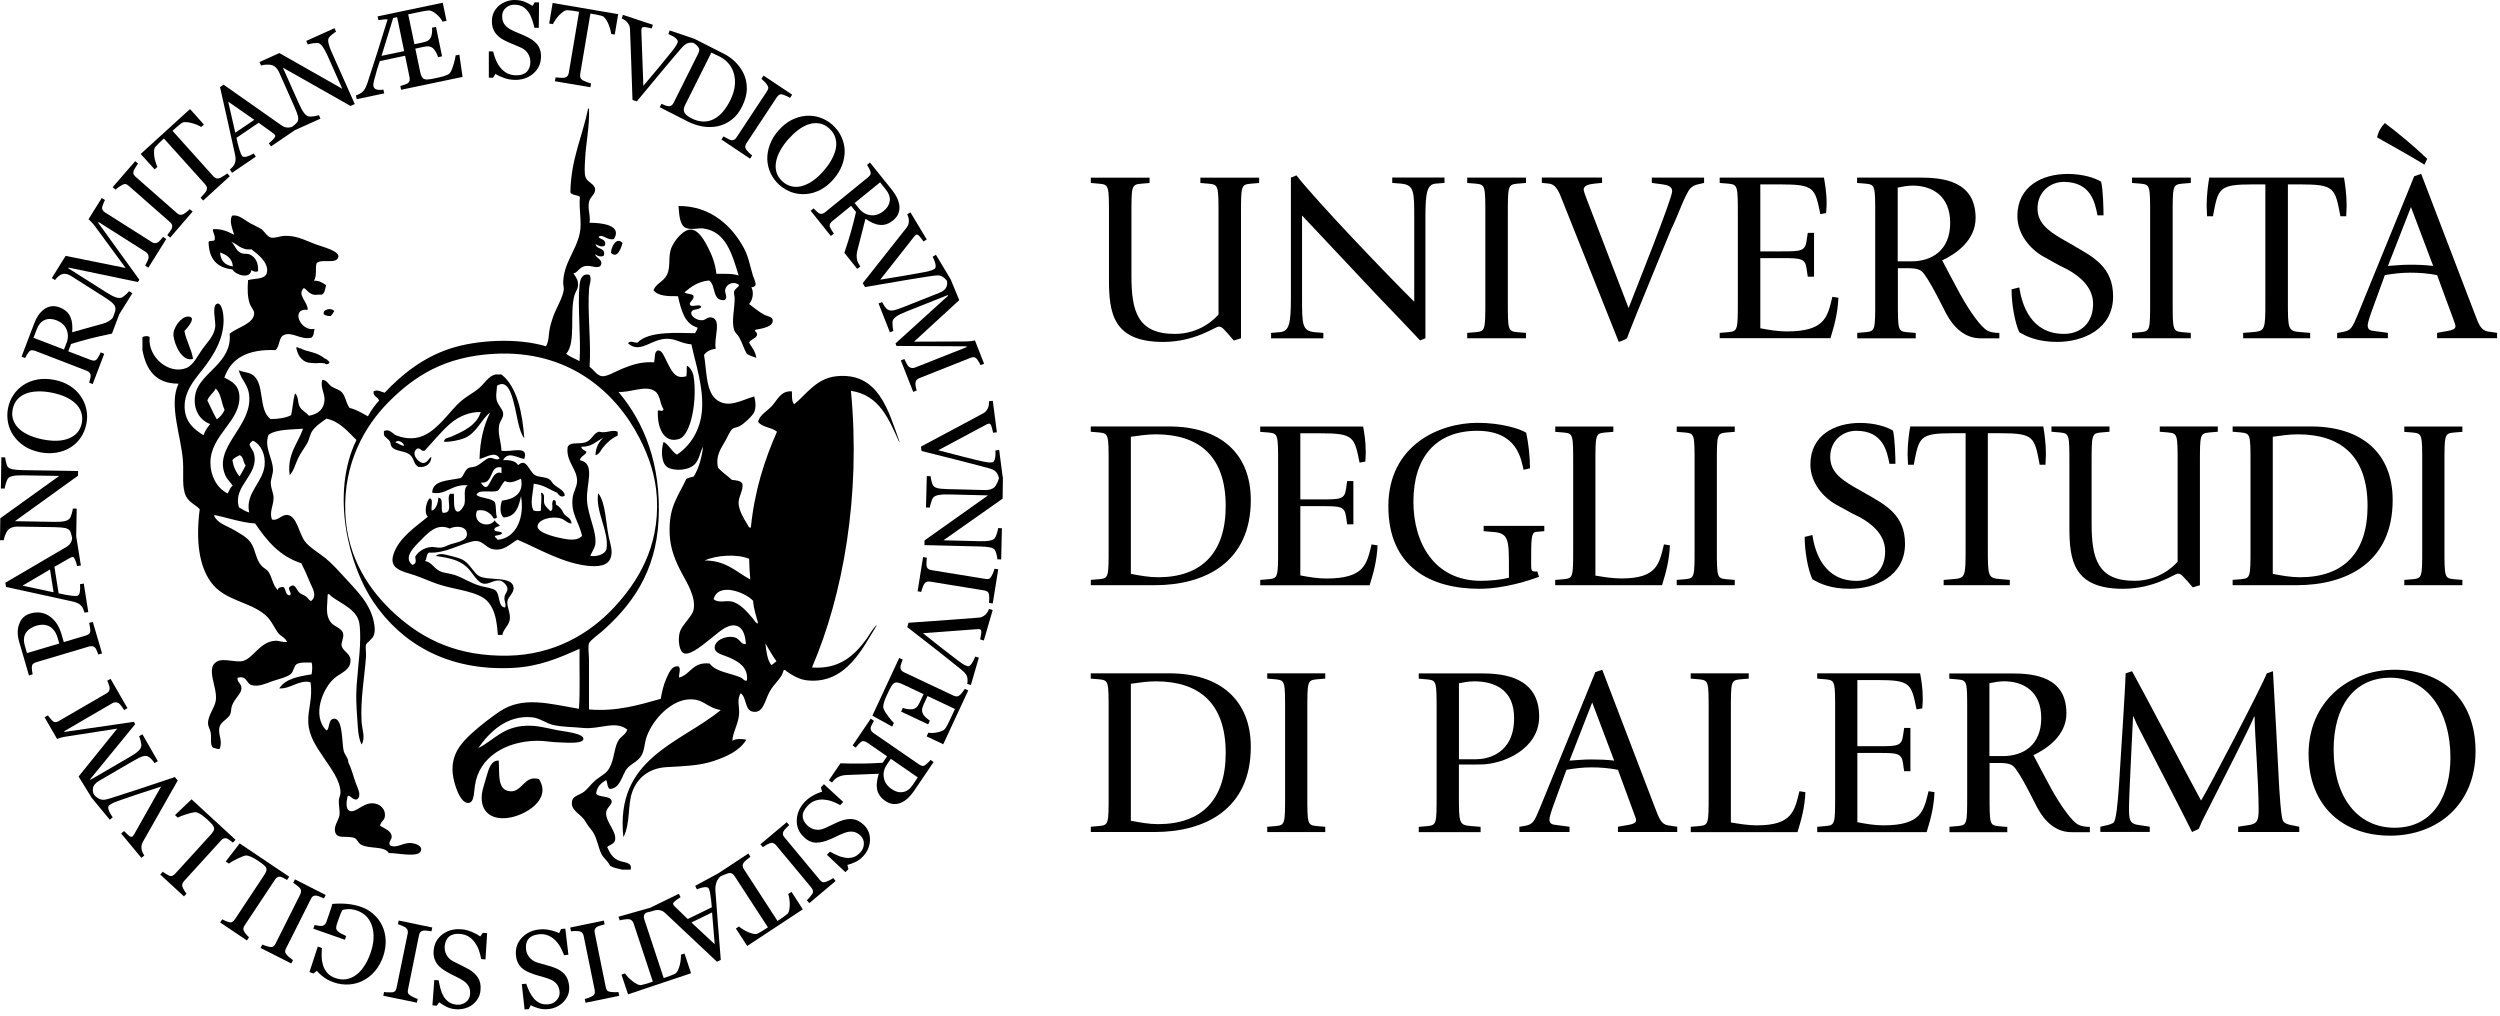 <svg width="128" height="52" viewBox="0 0 128 52" fill="none" xmlns="http://www.w3.org/2000/svg">
<path d="M22.384 49.357C22.312 49.259 22.261 49.151 22.229 49.038C22.199 48.924 22.191 48.795 22.204 48.651C22.236 48.308 22.39 48.033 22.663 47.83C22.937 47.63 23.262 47.546 23.64 47.581C23.815 47.595 23.984 47.641 24.153 47.709C24.322 47.779 24.464 47.857 24.585 47.949L24.722 47.76L24.942 47.779L24.856 49.124L24.636 49.103C24.604 48.932 24.566 48.779 24.515 48.641C24.467 48.5 24.394 48.37 24.306 48.246C24.22 48.13 24.118 48.03 23.997 47.954C23.876 47.879 23.732 47.833 23.562 47.817C23.436 47.806 23.323 47.811 23.227 47.838C23.133 47.862 23.052 47.903 22.985 47.957C22.921 48.014 22.873 48.081 22.838 48.16C22.803 48.238 22.779 48.333 22.768 48.441C22.755 48.595 22.784 48.743 22.859 48.889C22.937 49.032 23.058 49.149 23.224 49.232C23.34 49.289 23.468 49.354 23.619 49.427C23.766 49.5 23.892 49.567 24.003 49.627C24.212 49.746 24.37 49.894 24.478 50.065C24.585 50.237 24.628 50.454 24.601 50.713C24.588 50.862 24.545 50.997 24.472 51.121C24.4 51.245 24.306 51.351 24.185 51.443C24.07 51.529 23.941 51.591 23.788 51.632C23.637 51.672 23.485 51.686 23.332 51.672C23.154 51.659 22.993 51.615 22.857 51.545C22.722 51.478 22.599 51.399 22.486 51.316L22.36 51.494L22.14 51.472L22.236 50.173L22.459 50.194C22.486 50.346 22.518 50.492 22.556 50.635C22.593 50.775 22.647 50.905 22.717 51.024C22.787 51.135 22.875 51.229 22.98 51.305C23.087 51.378 23.224 51.424 23.388 51.44C23.562 51.456 23.713 51.413 23.847 51.313C23.978 51.213 24.053 51.083 24.067 50.918C24.083 50.748 24.056 50.605 23.989 50.486C23.919 50.367 23.815 50.267 23.67 50.181C23.544 50.105 23.417 50.038 23.294 49.978C23.168 49.921 23.05 49.856 22.934 49.792C22.827 49.735 22.728 49.67 22.631 49.6C22.534 49.53 22.454 49.451 22.387 49.362" fill="black"/>
<path d="M20.411 47.13L22.132 47.487L22.091 47.682C22.043 47.673 21.971 47.665 21.88 47.654C21.786 47.644 21.721 47.638 21.681 47.646C21.614 47.657 21.568 47.682 21.531 47.717C21.496 47.749 21.471 47.806 21.455 47.876L20.889 50.667C20.876 50.729 20.876 50.783 20.884 50.829C20.895 50.875 20.937 50.921 21.002 50.964C21.05 50.999 21.115 51.032 21.192 51.07C21.27 51.108 21.335 51.129 21.386 51.145L21.345 51.337L19.625 50.981L19.663 50.789C19.719 50.8 19.786 50.808 19.867 50.808C19.947 50.813 20.017 50.813 20.079 50.808C20.151 50.8 20.205 50.775 20.237 50.732C20.269 50.689 20.293 50.635 20.304 50.575L20.876 47.79C20.886 47.73 20.884 47.673 20.868 47.622C20.849 47.571 20.814 47.525 20.758 47.484C20.723 47.463 20.664 47.433 20.583 47.398C20.503 47.363 20.43 47.338 20.374 47.322L20.414 47.13" fill="black"/>
<path d="M16.117 47.362C16.16 47.37 16.219 47.381 16.292 47.395C16.367 47.408 16.431 47.413 16.48 47.408C16.539 47.4 16.59 47.373 16.63 47.335C16.67 47.297 16.7 47.241 16.718 47.178L16.82 46.889C16.893 46.681 16.941 46.538 16.963 46.465C16.987 46.389 17.003 46.327 17.016 46.281C17.282 46.257 17.54 46.257 17.787 46.281C18.036 46.306 18.27 46.357 18.49 46.433C18.723 46.514 18.938 46.638 19.123 46.806C19.311 46.97 19.459 47.165 19.563 47.384C19.671 47.608 19.73 47.854 19.746 48.127C19.759 48.4 19.716 48.681 19.617 48.975C19.518 49.256 19.381 49.502 19.204 49.713C19.029 49.921 18.825 50.086 18.595 50.205C18.372 50.321 18.125 50.388 17.867 50.404C17.607 50.423 17.344 50.386 17.084 50.294C16.877 50.221 16.705 50.132 16.568 50.029C16.431 49.924 16.313 49.816 16.222 49.705L16.053 49.843L15.844 49.77L16.27 48.465L16.482 48.54C16.469 48.694 16.466 48.851 16.471 49.01C16.477 49.167 16.504 49.316 16.549 49.456C16.598 49.594 16.673 49.715 16.77 49.826C16.869 49.934 17.006 50.018 17.175 50.078C17.363 50.142 17.537 50.164 17.712 50.137C17.883 50.113 18.05 50.045 18.211 49.932C18.366 49.824 18.511 49.672 18.64 49.475C18.774 49.278 18.884 49.048 18.976 48.781C19.056 48.548 19.11 48.31 19.123 48.084C19.137 47.857 19.118 47.649 19.061 47.457C19.008 47.265 18.919 47.097 18.788 46.949C18.654 46.803 18.487 46.695 18.283 46.622C18.13 46.568 17.985 46.544 17.84 46.546C17.698 46.549 17.593 46.568 17.524 46.603C17.481 46.689 17.438 46.779 17.405 46.868C17.373 46.962 17.344 47.038 17.322 47.103L17.25 47.308C17.226 47.378 17.212 47.449 17.212 47.511C17.212 47.573 17.239 47.63 17.293 47.678C17.338 47.724 17.411 47.773 17.502 47.819C17.596 47.865 17.671 47.9 17.725 47.924L17.658 48.116L16.042 47.549L16.107 47.359" fill="black"/>
<path d="M15.108 45.026L16.675 45.823L16.587 45.998C16.541 45.977 16.474 45.952 16.388 45.915C16.3 45.879 16.238 45.858 16.195 45.855C16.131 45.85 16.077 45.858 16.034 45.882C15.991 45.907 15.951 45.952 15.921 46.02L14.644 48.56C14.614 48.617 14.601 48.668 14.598 48.719C14.598 48.765 14.625 48.822 14.676 48.881C14.713 48.927 14.767 48.978 14.832 49.032C14.899 49.087 14.955 49.127 15.001 49.157L14.912 49.33L13.342 48.535L13.431 48.36C13.482 48.384 13.546 48.408 13.621 48.43C13.696 48.457 13.763 48.473 13.825 48.484C13.898 48.495 13.957 48.484 14 48.454C14.043 48.419 14.077 48.376 14.104 48.322L15.377 45.782C15.403 45.728 15.414 45.674 15.414 45.62C15.414 45.566 15.387 45.512 15.344 45.458C15.315 45.428 15.266 45.385 15.197 45.331C15.127 45.274 15.065 45.234 15.011 45.204L15.1 45.028" fill="black"/>
<path d="M11.557 44.109L12.271 43.183L14.807 44.888L14.697 45.052C14.659 45.028 14.603 44.998 14.53 44.961C14.455 44.923 14.399 44.898 14.364 44.89C14.305 44.882 14.254 44.885 14.208 44.912C14.16 44.936 14.117 44.977 14.08 45.036L12.526 47.379C12.491 47.427 12.472 47.479 12.464 47.533C12.453 47.584 12.467 47.641 12.504 47.697C12.528 47.741 12.56 47.789 12.614 47.852C12.665 47.911 12.711 47.957 12.751 47.989L12.641 48.151L11.272 47.23L11.38 47.068C11.425 47.095 11.484 47.125 11.559 47.154C11.637 47.19 11.694 47.208 11.734 47.217C11.796 47.236 11.855 47.225 11.903 47.195C11.949 47.163 11.992 47.119 12.026 47.071L13.478 44.877C13.548 44.774 13.594 44.693 13.621 44.631C13.648 44.569 13.653 44.509 13.637 44.455C13.621 44.404 13.58 44.35 13.516 44.296C13.452 44.239 13.358 44.169 13.232 44.085C13.175 44.047 13.116 44.009 13.054 43.972C12.987 43.936 12.928 43.901 12.867 43.874C12.807 43.85 12.748 43.826 12.695 43.812C12.636 43.799 12.59 43.796 12.552 43.807C12.442 43.834 12.3 43.896 12.12 43.982C11.943 44.072 11.809 44.147 11.718 44.215L11.554 44.107" fill="black"/>
<path d="M8.964 41.729L9.807 40.924L12.059 42.996L11.925 43.142C11.89 43.115 11.839 43.075 11.771 43.023C11.704 42.975 11.653 42.945 11.618 42.932C11.562 42.91 11.508 42.91 11.457 42.929C11.409 42.945 11.361 42.98 11.313 43.034L9.426 45.109C9.383 45.155 9.353 45.207 9.337 45.255C9.321 45.304 9.326 45.361 9.351 45.425C9.367 45.471 9.396 45.528 9.439 45.596C9.479 45.663 9.517 45.717 9.549 45.752L9.42 45.896L8.205 44.777L8.336 44.631C8.374 44.663 8.43 44.704 8.5 44.745C8.572 44.788 8.626 44.818 8.661 44.834C8.723 44.861 8.779 44.861 8.833 44.836C8.886 44.812 8.932 44.777 8.972 44.731L10.744 42.786C10.824 42.697 10.883 42.624 10.918 42.564C10.956 42.505 10.969 42.451 10.961 42.391C10.95 42.337 10.918 42.28 10.867 42.216C10.811 42.151 10.727 42.07 10.617 41.964C10.566 41.921 10.513 41.872 10.456 41.827C10.4 41.781 10.346 41.737 10.287 41.7C10.234 41.662 10.177 41.637 10.126 41.613C10.073 41.589 10.027 41.581 9.987 41.583C9.874 41.594 9.724 41.632 9.536 41.691C9.343 41.751 9.2 41.808 9.098 41.862L8.956 41.727" fill="black"/>
<path d="M7.306 43.121C7.427 42.904 7.663 42.488 8.012 41.875C8.358 41.262 8.72 40.621 9.099 39.962L8.954 39.786C8.272 40.016 7.614 40.235 6.984 40.443C6.353 40.651 5.886 40.8 5.585 40.894C5.497 40.919 5.419 40.935 5.349 40.946C5.277 40.956 5.207 40.948 5.14 40.924C5.089 40.91 5.035 40.878 4.979 40.838C4.947 40.816 4.92 40.794 4.893 40.775C4.839 40.721 4.791 40.667 4.769 40.584C4.748 40.497 4.745 40.419 4.761 40.346C4.772 40.276 4.807 40.211 4.855 40.154C4.906 40.092 4.982 40.032 5.081 39.973L6.809 38.968C7.029 38.841 7.185 38.763 7.29 38.73C7.394 38.698 7.483 38.695 7.561 38.725C7.62 38.749 7.682 38.795 7.746 38.862C7.808 38.93 7.864 39 7.912 39.071L8.081 38.971L7.292 37.595L7.123 37.695C7.142 37.728 7.169 37.812 7.201 37.938C7.236 38.065 7.244 38.157 7.231 38.214C7.217 38.29 7.166 38.371 7.078 38.455C6.989 38.538 6.85 38.638 6.651 38.752L4.635 39.924L4.617 39.895L6.922 37.077L6.852 36.958L3.307 37.474L3.288 37.439L5.744 36.009C5.803 35.974 5.862 35.955 5.913 35.955C5.964 35.955 6.02 35.974 6.077 36.004C6.114 36.026 6.162 36.077 6.219 36.155C6.278 36.236 6.323 36.301 6.356 36.355L6.525 36.258L5.661 34.756L5.491 34.853C5.516 34.896 5.54 34.961 5.569 35.042C5.599 35.126 5.612 35.182 5.615 35.22C5.615 35.291 5.604 35.347 5.577 35.388C5.551 35.431 5.508 35.466 5.454 35.499L3.017 36.914C2.963 36.947 2.91 36.966 2.856 36.971C2.799 36.979 2.746 36.96 2.697 36.917C2.668 36.893 2.628 36.847 2.574 36.785C2.52 36.725 2.483 36.669 2.456 36.628L2.284 36.725L2.923 37.836C2.952 37.82 3.014 37.798 3.111 37.771C3.207 37.744 3.304 37.722 3.401 37.709L6.001 37.306L4.023 39.757L4.694 40.848L5.623 41.972L5.771 41.845C5.736 41.791 5.701 41.737 5.669 41.686C5.634 41.632 5.607 41.575 5.58 41.516C5.556 41.454 5.542 41.4 5.54 41.351C5.54 41.305 5.553 41.267 5.585 41.24C5.615 41.213 5.661 41.181 5.714 41.151C5.771 41.113 5.883 41.067 6.05 41.008C6.224 40.946 6.544 40.832 7.016 40.675C7.488 40.519 7.899 40.386 8.248 40.273C7.853 40.973 7.545 41.513 7.33 41.897C7.118 42.275 6.962 42.548 6.868 42.718C6.858 42.732 6.844 42.751 6.828 42.775C6.812 42.797 6.796 42.815 6.782 42.829C6.742 42.864 6.683 42.85 6.608 42.791C6.533 42.729 6.447 42.651 6.353 42.548L6.203 42.675L7.239 43.923L7.389 43.799C7.359 43.758 7.33 43.707 7.303 43.65C7.276 43.593 7.257 43.537 7.249 43.477C7.241 43.407 7.241 43.342 7.249 43.285C7.26 43.229 7.279 43.175 7.308 43.121" fill="black"/>
<path d="M2.434 32.03C2.33 31.994 2.233 31.981 2.136 31.986C2.04 31.994 1.954 32.011 1.884 32.03C1.782 32.057 1.686 32.102 1.589 32.157C1.495 32.211 1.414 32.278 1.353 32.362C1.288 32.448 1.248 32.546 1.232 32.662C1.213 32.778 1.232 32.91 1.272 33.062L1.382 33.437L3.036 32.948L2.955 32.675C2.899 32.483 2.826 32.338 2.732 32.235C2.638 32.132 2.539 32.065 2.434 32.03ZM1.559 31.411C1.753 31.354 1.938 31.341 2.112 31.373C2.284 31.405 2.44 31.476 2.579 31.581C2.716 31.686 2.832 31.813 2.925 31.959C3.017 32.105 3.089 32.273 3.143 32.451L3.266 32.875L4.399 32.538C4.461 32.519 4.512 32.492 4.555 32.459C4.595 32.424 4.619 32.373 4.624 32.3C4.627 32.265 4.624 32.205 4.608 32.121C4.598 32.038 4.579 31.965 4.563 31.895L4.751 31.838L5.226 33.456L5.035 33.51C5.019 33.47 4.995 33.41 4.963 33.332C4.933 33.254 4.906 33.202 4.879 33.172C4.842 33.127 4.796 33.099 4.745 33.089C4.691 33.078 4.632 33.081 4.565 33.099L1.865 33.902C1.804 33.921 1.753 33.945 1.707 33.978C1.664 34.013 1.637 34.061 1.632 34.137C1.626 34.21 1.632 34.283 1.643 34.35C1.651 34.421 1.664 34.477 1.672 34.526L1.484 34.586L0.982 32.862C0.88 32.511 0.88 32.203 0.988 31.935C1.087 31.665 1.28 31.489 1.562 31.408" fill="black"/>
<path d="M1.157 29.984L2.56 29.157L2.743 30.325L1.157 29.987M4.289 29.879L4.096 29.911C4.112 30.054 4.109 30.187 4.088 30.308C4.066 30.43 4.021 30.497 3.945 30.508C3.916 30.511 3.876 30.514 3.822 30.514C3.776 30.514 3.709 30.506 3.626 30.495C3.543 30.481 3.452 30.468 3.352 30.451C3.25 30.433 3.135 30.411 3.001 30.379L2.786 29.02L3.596 28.558C3.615 28.547 3.634 28.539 3.655 28.53C3.68 28.522 3.698 28.52 3.715 28.514C3.755 28.509 3.795 28.549 3.835 28.639C3.878 28.73 3.919 28.844 3.948 28.984L4.141 28.952L3.902 27.46L3.927 26.039H3.731C3.731 26.08 3.709 26.166 3.672 26.299C3.634 26.431 3.596 26.52 3.556 26.558C3.503 26.617 3.417 26.661 3.296 26.685C3.175 26.712 3.003 26.723 2.778 26.72L0.762 26.685L3.994 24.356L3.999 24.116L1.141 24.07C0.939 24.067 0.778 24.051 0.647 24.026C0.518 24.002 0.429 23.953 0.386 23.889C0.36 23.84 0.33 23.764 0.306 23.656C0.282 23.548 0.266 23.47 0.266 23.419L0.07 23.413L0.046 25.013H0.239C0.247 24.953 0.266 24.864 0.301 24.75C0.335 24.632 0.37 24.548 0.408 24.497C0.448 24.442 0.531 24.402 0.65 24.375C0.773 24.345 0.95 24.334 1.176 24.337L3.033 24.367L0.016 26.534L0 27.658H0.193C0.199 27.59 0.223 27.501 0.268 27.388C0.314 27.274 0.365 27.185 0.429 27.117C0.475 27.069 0.542 27.031 0.625 27.001C0.711 26.974 0.794 26.961 0.878 26.961L2.802 26.99C3.057 26.996 3.237 27.012 3.341 27.036C3.446 27.061 3.524 27.107 3.575 27.171C3.602 27.201 3.629 27.277 3.658 27.396C3.674 27.458 3.685 27.506 3.693 27.55C3.685 27.617 3.674 27.674 3.655 27.72C3.623 27.788 3.588 27.844 3.548 27.885C3.511 27.925 3.46 27.968 3.395 28.006L0.274 29.835L0.309 30.052C0.811 30.16 1.38 30.284 2.018 30.424C2.66 30.562 3.239 30.689 3.749 30.805C3.851 30.83 3.929 30.857 3.991 30.887C4.053 30.919 4.112 30.965 4.171 31.03C4.208 31.07 4.241 31.124 4.267 31.195C4.294 31.262 4.313 31.322 4.326 31.367L4.52 31.338L4.289 29.876V29.879Z" fill="black"/>
<path d="M3.848 20.643C3.703 20.508 3.532 20.4 3.333 20.311C3.137 20.224 2.909 20.157 2.651 20.105C2.388 20.051 2.144 20.032 1.913 20.041C1.682 20.049 1.484 20.089 1.307 20.16C1.135 20.23 0.99 20.33 0.877 20.465C0.765 20.6 0.687 20.759 0.649 20.957C0.606 21.173 0.622 21.367 0.692 21.54C0.762 21.713 0.867 21.862 1.017 21.991C1.156 22.113 1.331 22.216 1.535 22.302C1.739 22.389 1.959 22.451 2.192 22.499C2.453 22.551 2.692 22.572 2.909 22.567C3.126 22.561 3.325 22.524 3.508 22.453C3.685 22.386 3.832 22.291 3.95 22.159C4.068 22.029 4.146 21.859 4.189 21.654C4.227 21.459 4.213 21.275 4.154 21.1C4.095 20.927 3.996 20.776 3.851 20.646M1.21 19.706C1.419 19.568 1.656 19.479 1.924 19.43C2.192 19.384 2.477 19.39 2.78 19.449C3.086 19.508 3.352 19.611 3.58 19.757C3.811 19.903 3.996 20.081 4.136 20.292C4.275 20.492 4.372 20.716 4.42 20.957C4.474 21.197 4.474 21.446 4.423 21.697C4.372 21.967 4.272 22.202 4.13 22.41C3.985 22.618 3.811 22.786 3.599 22.915C3.395 23.042 3.156 23.129 2.89 23.175C2.622 23.218 2.348 23.215 2.064 23.159C1.752 23.096 1.481 22.994 1.258 22.848C1.033 22.702 0.848 22.526 0.703 22.318C0.558 22.116 0.461 21.889 0.413 21.646C0.365 21.402 0.362 21.157 0.408 20.911C0.459 20.654 0.55 20.422 0.692 20.216C0.829 20.008 1.003 19.841 1.207 19.708" fill="black"/>
<path d="M3.406 17.558L3.277 17.896L1.715 17.294L1.885 16.853C1.973 16.621 2.105 16.464 2.284 16.386C2.462 16.307 2.66 16.313 2.883 16.396C3.143 16.499 3.32 16.656 3.409 16.875C3.5 17.091 3.5 17.318 3.409 17.556M8.35 12.125C8.323 12.168 8.278 12.219 8.221 12.281C8.165 12.346 8.117 12.387 8.084 12.406C8.023 12.438 7.972 12.454 7.921 12.449C7.87 12.444 7.819 12.425 7.765 12.39L5.387 10.882C5.333 10.852 5.293 10.809 5.261 10.763C5.229 10.717 5.218 10.663 5.234 10.598C5.242 10.558 5.264 10.501 5.293 10.425C5.32 10.35 5.349 10.29 5.376 10.244L5.21 10.139L4.531 11.225C4.558 11.244 4.609 11.29 4.678 11.366C4.748 11.438 4.81 11.511 4.869 11.592L6.434 13.722L3.361 13.1L2.652 14.238L2.816 14.34C2.861 14.273 2.918 14.213 2.982 14.154C3.047 14.095 3.114 14.057 3.186 14.035C3.253 14.013 3.323 14.013 3.398 14.03C3.476 14.043 3.562 14.084 3.659 14.143L5.349 15.216C5.559 15.351 5.704 15.454 5.779 15.535C5.857 15.61 5.9 15.691 5.91 15.772C5.918 15.835 5.908 15.916 5.873 16.002C5.843 16.088 5.811 16.199 5.771 16.275C5.757 16.297 5.741 16.313 5.725 16.326C5.672 16.375 5.607 16.421 5.537 16.464C5.465 16.507 5.363 16.545 5.231 16.583C4.931 16.669 4.678 16.74 4.469 16.794C4.26 16.85 4.002 16.923 3.696 17.012C3.71 16.869 3.707 16.732 3.696 16.599C3.685 16.472 3.656 16.356 3.61 16.245C3.565 16.132 3.498 16.032 3.404 15.948C3.31 15.864 3.197 15.794 3.055 15.74C2.899 15.681 2.754 15.662 2.62 15.683C2.486 15.705 2.365 15.756 2.255 15.837C2.142 15.921 2.046 16.024 1.96 16.148C1.879 16.272 1.807 16.41 1.748 16.569L1.104 18.261L1.286 18.331C1.307 18.285 1.337 18.228 1.377 18.163C1.418 18.101 1.45 18.053 1.485 18.012C1.53 17.956 1.581 17.931 1.632 17.934C1.686 17.934 1.742 17.945 1.804 17.966L4.437 18.982C4.504 19.009 4.555 19.042 4.587 19.082C4.622 19.123 4.641 19.171 4.644 19.231C4.646 19.269 4.638 19.328 4.614 19.406C4.593 19.49 4.577 19.552 4.566 19.596L4.746 19.666L5.336 18.115L5.154 18.042C5.132 18.096 5.103 18.161 5.062 18.231C5.022 18.304 4.99 18.355 4.968 18.382C4.92 18.436 4.872 18.463 4.818 18.463C4.764 18.463 4.708 18.455 4.649 18.431L3.495 17.988L3.637 17.612C3.978 17.507 4.308 17.412 4.625 17.331C4.942 17.253 5.309 17.166 5.733 17.08L6.106 16.091L6.777 15.013L6.608 14.908C6.587 14.94 6.53 15 6.434 15.089C6.334 15.178 6.259 15.229 6.206 15.243C6.13 15.264 6.034 15.256 5.918 15.219C5.806 15.181 5.65 15.1 5.462 14.981L3.492 13.732L3.511 13.7L7.062 14.44L7.134 14.321L5.027 11.406L5.052 11.371L7.451 12.892C7.51 12.93 7.55 12.97 7.574 13.016C7.599 13.062 7.609 13.119 7.609 13.187C7.607 13.23 7.585 13.295 7.542 13.384C7.497 13.473 7.462 13.546 7.432 13.6L7.596 13.705L8.514 12.236L8.35 12.13V12.125Z" fill="black"/>
<path d="M9.866 10.828L8.712 12.165L8.564 12.036C8.594 11.995 8.637 11.939 8.693 11.863C8.75 11.787 8.785 11.728 8.801 11.69C8.822 11.628 8.825 11.571 8.814 11.525C8.801 11.476 8.766 11.428 8.712 11.379L6.581 9.507C6.53 9.464 6.487 9.437 6.439 9.426C6.393 9.412 6.334 9.426 6.262 9.464C6.211 9.491 6.149 9.528 6.076 9.577C6.009 9.626 5.956 9.672 5.918 9.712L5.768 9.583L6.925 8.25L7.07 8.38C7.032 8.423 6.994 8.483 6.951 8.548C6.908 8.615 6.874 8.677 6.849 8.737C6.82 8.802 6.817 8.861 6.839 8.912C6.863 8.961 6.895 9.007 6.941 9.05L9.069 10.92C9.115 10.96 9.163 10.985 9.214 10.996C9.268 11.004 9.324 10.996 9.388 10.966C9.426 10.944 9.48 10.909 9.549 10.855C9.619 10.801 9.676 10.75 9.713 10.707L9.863 10.834" fill="black"/>
<path d="M10.443 6.375L10.301 6.505C10.244 6.464 10.172 6.426 10.078 6.388C9.984 6.351 9.89 6.318 9.799 6.297C9.702 6.27 9.608 6.256 9.517 6.253C9.426 6.248 9.353 6.264 9.302 6.299C9.257 6.332 9.2 6.378 9.13 6.434C9.063 6.491 9.004 6.542 8.951 6.591L8.833 6.699L10.926 9.028C10.966 9.074 11.014 9.104 11.066 9.125C11.119 9.147 11.176 9.144 11.243 9.12C11.275 9.109 11.339 9.074 11.431 9.017C11.524 8.963 11.594 8.917 11.637 8.877L11.766 9.023L10.4 10.268L10.271 10.122C10.306 10.085 10.36 10.025 10.429 9.947C10.502 9.868 10.547 9.809 10.566 9.768C10.593 9.709 10.604 9.655 10.593 9.601C10.585 9.552 10.553 9.496 10.505 9.439L8.392 7.091L8.274 7.199C8.234 7.24 8.18 7.288 8.121 7.345C8.062 7.404 8.006 7.464 7.955 7.521C7.915 7.569 7.893 7.637 7.888 7.731C7.882 7.823 7.888 7.918 7.901 8.018C7.915 8.115 7.936 8.215 7.971 8.312C8 8.407 8.03 8.488 8.06 8.542L7.917 8.672L7.203 7.883L9.729 5.583L10.438 6.375" fill="black"/>
<path d="M12.046 6.794L11.684 5.203L13.02 6.135L12.046 6.794ZM18.163 5.324L16.995 2.701C16.909 2.517 16.855 2.36 16.823 2.231C16.791 2.101 16.796 2.001 16.837 1.933C16.866 1.887 16.925 1.828 17.011 1.76C17.097 1.69 17.162 1.644 17.207 1.623L17.127 1.444L15.68 2.095L15.758 2.277C15.814 2.255 15.903 2.236 16.023 2.217C16.144 2.201 16.233 2.195 16.295 2.206C16.362 2.22 16.434 2.279 16.512 2.379C16.587 2.479 16.673 2.633 16.767 2.841L17.524 4.546L14.303 2.717L13.286 3.176L13.366 3.355C13.431 3.33 13.525 3.314 13.643 3.309C13.766 3.303 13.866 3.314 13.951 3.341C14.013 3.363 14.078 3.406 14.139 3.471C14.201 3.536 14.249 3.609 14.282 3.684L15.068 5.451C15.173 5.686 15.234 5.854 15.259 5.962C15.28 6.07 15.272 6.156 15.234 6.229C15.216 6.267 15.162 6.324 15.071 6.402C15.03 6.435 14.998 6.462 14.966 6.486C14.958 6.486 14.953 6.491 14.944 6.494C14.877 6.518 14.821 6.529 14.773 6.532C14.698 6.532 14.633 6.524 14.579 6.508C14.526 6.489 14.47 6.459 14.405 6.413L11.447 4.335L11.265 4.46C11.378 4.962 11.506 5.532 11.651 6.175C11.796 6.821 11.925 7.399 12.035 7.918C12.057 8.021 12.065 8.105 12.062 8.172C12.062 8.242 12.043 8.315 12.008 8.399C11.984 8.448 11.949 8.502 11.901 8.556C11.85 8.61 11.807 8.653 11.772 8.683L11.88 8.848L13.098 8.021L12.988 7.859C12.864 7.934 12.741 7.986 12.626 8.021C12.508 8.05 12.424 8.034 12.387 7.975C12.368 7.948 12.349 7.91 12.33 7.864C12.309 7.818 12.29 7.756 12.263 7.675C12.239 7.594 12.215 7.505 12.188 7.407C12.164 7.31 12.134 7.194 12.108 7.056L13.243 6.286L14 6.832C14.016 6.843 14.032 6.856 14.048 6.878C14.067 6.894 14.078 6.908 14.088 6.924C14.11 6.959 14.088 7.013 14.029 7.089C13.965 7.164 13.879 7.248 13.764 7.334L13.874 7.497L15.1 6.664L16.407 6.075L16.329 5.894C16.289 5.911 16.203 5.932 16.069 5.954C15.935 5.975 15.841 5.975 15.785 5.957C15.71 5.935 15.637 5.873 15.559 5.773C15.484 5.673 15.401 5.519 15.307 5.313L14.483 3.463L17.948 5.424L18.165 5.327L18.163 5.324Z" fill="black"/>
<path d="M20.693 2.617L20.333 0.879L20.13 0.922L19.534 2.86L20.693 2.617ZM23.519 2.789L23.683 3.938L20.537 4.597L20.497 4.405C20.537 4.394 20.602 4.373 20.69 4.343C20.779 4.313 20.841 4.286 20.873 4.265C20.924 4.224 20.956 4.184 20.97 4.135C20.98 4.084 20.98 4.03 20.97 3.962L20.741 2.854L19.448 3.127C19.399 3.27 19.351 3.414 19.308 3.549C19.268 3.687 19.214 3.878 19.15 4.127C19.139 4.176 19.126 4.224 19.12 4.278C19.112 4.327 19.112 4.373 19.12 4.416C19.142 4.497 19.19 4.554 19.276 4.581C19.359 4.608 19.48 4.611 19.63 4.589L19.671 4.781L18.264 5.078L18.224 4.886C18.272 4.873 18.331 4.848 18.398 4.813C18.463 4.778 18.514 4.743 18.554 4.708C18.61 4.659 18.659 4.597 18.699 4.519C18.739 4.443 18.777 4.362 18.804 4.273C18.981 3.735 19.155 3.2 19.324 2.665C19.491 2.133 19.665 1.574 19.845 0.993C19.794 0.987 19.724 0.987 19.63 0.998C19.534 1.009 19.45 1.02 19.373 1.031L19.335 0.839L22.668 0.139L22.862 1.066L22.658 1.109C22.596 0.979 22.489 0.847 22.336 0.717C22.183 0.59 22.051 0.528 21.941 0.536C21.885 0.544 21.818 0.55 21.737 0.563C21.659 0.574 21.571 0.593 21.474 0.614L20.9 0.733L21.219 2.263L21.622 2.179C21.759 2.149 21.858 2.117 21.917 2.076C21.979 2.036 22.024 1.979 22.059 1.909C22.089 1.847 22.108 1.771 22.118 1.679C22.129 1.584 22.129 1.501 22.121 1.42L22.322 1.376L22.634 2.884L22.432 2.927C22.405 2.841 22.368 2.754 22.317 2.662C22.263 2.573 22.215 2.511 22.172 2.473C22.102 2.414 22.03 2.384 21.957 2.376C21.885 2.368 21.785 2.376 21.667 2.403L21.265 2.49L21.504 3.643C21.528 3.759 21.552 3.846 21.584 3.911C21.614 3.973 21.657 4.019 21.71 4.043C21.767 4.067 21.834 4.076 21.917 4.067C22 4.062 22.113 4.043 22.263 4.011C22.322 3.997 22.4 3.981 22.494 3.959C22.588 3.94 22.666 3.919 22.727 3.9C22.8 3.876 22.867 3.849 22.929 3.819C22.993 3.786 23.034 3.751 23.058 3.711C23.122 3.605 23.181 3.457 23.235 3.262C23.291 3.068 23.321 2.925 23.329 2.838L23.522 2.798L23.519 2.789Z" fill="black"/>
<path d="M27.476 2.238C27.556 2.33 27.615 2.435 27.65 2.546C27.688 2.654 27.704 2.786 27.698 2.932C27.688 3.278 27.553 3.559 27.29 3.778C27.03 3.997 26.711 4.1 26.332 4.089C26.158 4.083 25.983 4.054 25.814 3.994C25.642 3.935 25.492 3.865 25.369 3.783L25.242 3.983L25.028 3.975V2.63L25.248 2.635C25.288 2.803 25.339 2.954 25.398 3.092C25.455 3.227 25.532 3.354 25.629 3.473C25.72 3.586 25.83 3.675 25.956 3.746C26.083 3.813 26.227 3.848 26.397 3.856C26.523 3.859 26.638 3.846 26.729 3.816C26.826 3.783 26.904 3.74 26.966 3.681C27.025 3.621 27.07 3.551 27.102 3.47C27.135 3.392 27.151 3.297 27.154 3.189C27.159 3.032 27.119 2.884 27.033 2.746C26.952 2.608 26.823 2.5 26.649 2.427C26.534 2.373 26.397 2.319 26.244 2.254C26.091 2.192 25.959 2.133 25.852 2.079C25.634 1.973 25.468 1.838 25.35 1.671C25.232 1.508 25.178 1.295 25.186 1.036C25.194 0.884 25.226 0.747 25.288 0.62C25.355 0.493 25.444 0.379 25.557 0.282C25.667 0.19 25.793 0.12 25.943 0.068C26.088 0.017 26.238 -0.005 26.399 0.001C26.576 0.006 26.738 0.039 26.88 0.098C27.019 0.158 27.148 0.225 27.264 0.301L27.379 0.117L27.599 0.122L27.586 1.427L27.363 1.422C27.325 1.268 27.288 1.127 27.239 0.99C27.194 0.852 27.132 0.725 27.054 0.614C26.979 0.503 26.885 0.417 26.775 0.349C26.662 0.282 26.523 0.244 26.359 0.241C26.185 0.236 26.034 0.287 25.908 0.395C25.782 0.503 25.715 0.638 25.712 0.803C25.707 0.973 25.742 1.114 25.817 1.23C25.895 1.344 26.005 1.438 26.152 1.514C26.287 1.584 26.413 1.644 26.542 1.692C26.67 1.744 26.794 1.798 26.912 1.854C27.022 1.903 27.124 1.962 27.226 2.025C27.325 2.089 27.411 2.162 27.484 2.246" fill="black"/>
<path d="M31.479 1.77L31.291 1.738C31.286 1.67 31.27 1.587 31.241 1.487C31.214 1.389 31.181 1.297 31.141 1.208C31.101 1.114 31.055 1.033 30.999 0.96C30.945 0.887 30.892 0.838 30.833 0.819C30.776 0.8 30.706 0.787 30.621 0.768C30.537 0.746 30.459 0.733 30.384 0.722L30.229 0.695L29.705 3.794C29.695 3.853 29.697 3.913 29.716 3.967C29.732 4.021 29.77 4.067 29.829 4.107C29.856 4.124 29.923 4.153 30.025 4.194C30.124 4.234 30.204 4.259 30.261 4.272L30.229 4.467L28.412 4.159L28.444 3.964C28.495 3.97 28.573 3.975 28.68 3.98C28.787 3.989 28.86 3.986 28.903 3.978C28.965 3.964 29.016 3.937 29.05 3.899C29.085 3.859 29.112 3.802 29.123 3.726L29.649 0.603L29.493 0.576C29.437 0.565 29.367 0.554 29.284 0.544C29.198 0.533 29.118 0.525 29.042 0.522C28.981 0.519 28.914 0.544 28.838 0.598C28.761 0.652 28.688 0.717 28.621 0.787C28.554 0.86 28.492 0.938 28.433 1.025C28.377 1.108 28.337 1.179 28.31 1.235L28.119 1.206L28.296 0.152L31.651 0.725L31.474 1.778" fill="black"/>
<path d="M37.612 4.456C37.58 4.678 37.502 4.904 37.387 5.142C37.266 5.38 37.137 5.58 36.998 5.737C36.861 5.896 36.708 6.018 36.536 6.104C36.375 6.185 36.2 6.228 36.005 6.223C35.811 6.218 35.613 6.164 35.403 6.058C35.226 5.966 35.105 5.869 35.046 5.769C34.99 5.666 34.998 5.539 35.071 5.391L36.421 2.694C36.464 2.713 36.528 2.74 36.611 2.783C36.7 2.824 36.775 2.862 36.842 2.894C37.043 2.997 37.207 3.127 37.333 3.289C37.456 3.448 37.542 3.624 37.588 3.818C37.636 4.021 37.644 4.232 37.612 4.456ZM38.039 3.699C37.942 3.513 37.811 3.335 37.642 3.167C37.47 3 37.279 2.862 37.07 2.756L35.546 1.984L34.284 1.557L34.222 1.743C34.282 1.77 34.338 1.797 34.394 1.827C34.453 1.854 34.504 1.886 34.558 1.924C34.609 1.965 34.652 2.003 34.676 2.043C34.703 2.081 34.711 2.122 34.697 2.162C34.684 2.2 34.663 2.249 34.633 2.305C34.603 2.362 34.534 2.462 34.424 2.602C34.311 2.748 34.096 3.013 33.777 3.397C33.458 3.78 33.178 4.11 32.94 4.394C32.913 3.586 32.889 2.967 32.872 2.53C32.856 2.092 32.846 1.778 32.837 1.584C32.837 1.568 32.837 1.543 32.843 1.516C32.843 1.487 32.846 1.462 32.854 1.443C32.867 1.395 32.926 1.376 33.023 1.387C33.117 1.397 33.232 1.422 33.366 1.457L33.428 1.27L31.893 0.76L31.834 0.946C31.882 0.965 31.93 0.992 31.984 1.027C32.038 1.06 32.081 1.1 32.118 1.146C32.164 1.203 32.193 1.257 32.22 1.308C32.239 1.362 32.252 1.419 32.255 1.481C32.263 1.73 32.282 2.208 32.309 2.913C32.333 3.621 32.36 4.356 32.384 5.118L32.604 5.191C33.063 4.634 33.506 4.102 33.933 3.591C34.362 3.081 34.679 2.702 34.888 2.465C34.947 2.4 35.006 2.34 35.062 2.294C35.116 2.249 35.181 2.219 35.253 2.2C35.304 2.186 35.363 2.181 35.433 2.186C35.46 2.186 35.484 2.192 35.508 2.194C35.538 2.213 35.57 2.235 35.605 2.265C35.658 2.305 35.707 2.351 35.744 2.403C35.787 2.457 35.806 2.511 35.803 2.565C35.798 2.616 35.785 2.673 35.755 2.729L34.491 5.261C34.459 5.321 34.424 5.367 34.381 5.399C34.338 5.429 34.287 5.442 34.225 5.439C34.193 5.439 34.139 5.423 34.059 5.396C33.978 5.367 33.914 5.339 33.865 5.315L33.78 5.491L35.224 6.226C35.462 6.347 35.712 6.428 35.972 6.474C36.227 6.518 36.485 6.515 36.732 6.466C36.981 6.418 37.218 6.309 37.438 6.147C37.66 5.985 37.846 5.753 37.993 5.456C38.154 5.134 38.238 4.823 38.238 4.529C38.238 4.232 38.176 3.959 38.044 3.708" fill="black"/>
<path d="M38.401 8.123L36.939 7.145L37.043 6.983C37.089 7.007 37.151 7.042 37.234 7.088C37.315 7.134 37.376 7.161 37.414 7.172C37.478 7.186 37.532 7.18 37.578 7.161C37.623 7.142 37.669 7.102 37.706 7.04L39.271 4.67C39.306 4.613 39.327 4.565 39.336 4.516C39.341 4.47 39.322 4.411 39.276 4.343C39.242 4.297 39.199 4.238 39.137 4.178C39.078 4.116 39.027 4.068 38.986 4.035L39.094 3.87L40.559 4.848L40.449 5.013C40.401 4.984 40.339 4.948 40.27 4.919C40.197 4.884 40.133 4.859 40.071 4.84C40.001 4.821 39.945 4.824 39.896 4.854C39.853 4.881 39.81 4.921 39.778 4.97L38.214 7.34C38.181 7.391 38.16 7.445 38.157 7.496C38.154 7.55 38.171 7.607 38.211 7.667C38.235 7.699 38.281 7.748 38.342 7.812C38.404 7.875 38.461 7.923 38.511 7.958L38.404 8.123" fill="black"/>
<path d="M41.113 9.509C41.301 9.449 41.481 9.357 41.655 9.23C41.83 9.103 42.001 8.938 42.173 8.741C42.35 8.539 42.492 8.336 42.6 8.131C42.707 7.925 42.777 7.733 42.804 7.544C42.831 7.358 42.815 7.185 42.758 7.017C42.702 6.853 42.6 6.704 42.452 6.572C42.288 6.426 42.111 6.339 41.931 6.315C41.749 6.291 41.564 6.307 41.381 6.372C41.204 6.434 41.03 6.531 40.852 6.666C40.678 6.801 40.512 6.958 40.353 7.136C40.179 7.339 40.039 7.531 39.937 7.728C39.83 7.92 39.766 8.114 39.731 8.306C39.698 8.495 39.709 8.671 39.763 8.841C39.816 9.011 39.921 9.165 40.077 9.303C40.222 9.433 40.386 9.514 40.568 9.549C40.748 9.584 40.925 9.571 41.11 9.511M43.247 7.682C43.255 7.933 43.214 8.187 43.12 8.444C43.026 8.701 42.876 8.944 42.675 9.179C42.468 9.414 42.248 9.592 42.007 9.719C41.765 9.844 41.518 9.917 41.269 9.935C41.027 9.954 40.788 9.927 40.552 9.849C40.324 9.771 40.109 9.646 39.916 9.479C39.712 9.3 39.559 9.092 39.454 8.865C39.347 8.636 39.293 8.395 39.285 8.149C39.28 7.906 39.323 7.658 39.419 7.401C39.513 7.144 39.658 6.909 39.851 6.69C40.061 6.45 40.283 6.269 40.522 6.145C40.761 6.026 41.005 5.953 41.258 5.931C41.505 5.91 41.746 5.937 41.98 6.018C42.216 6.099 42.425 6.22 42.616 6.385C42.809 6.558 42.959 6.755 43.069 6.982C43.177 7.207 43.233 7.442 43.247 7.685" fill="black"/>
<path d="M45.248 10.797C45.43 10.648 45.532 10.475 45.556 10.281C45.578 10.086 45.511 9.895 45.352 9.703L45.06 9.335L43.758 10.394L43.984 10.678C44.145 10.875 44.341 10.989 44.571 11.018C44.805 11.048 45.028 10.975 45.245 10.8M43.892 13.769L43.232 12.945C43.372 12.532 43.484 12.167 43.573 11.853C43.661 11.537 43.747 11.205 43.828 10.854L43.576 10.54L42.612 11.324C42.564 11.364 42.524 11.408 42.502 11.454C42.475 11.499 42.473 11.559 42.494 11.627C42.508 11.656 42.534 11.713 42.577 11.783C42.62 11.856 42.658 11.913 42.695 11.959L42.54 12.083L41.506 10.792L41.657 10.667C41.686 10.7 41.732 10.746 41.794 10.805C41.853 10.864 41.898 10.902 41.93 10.919C41.984 10.948 42.038 10.956 42.089 10.948C42.142 10.938 42.193 10.908 42.25 10.864L44.445 9.076C44.494 9.035 44.531 8.992 44.561 8.949C44.587 8.903 44.587 8.846 44.566 8.776C44.547 8.73 44.526 8.673 44.488 8.606C44.453 8.541 44.418 8.487 44.392 8.444L44.542 8.319L45.675 9.732C45.779 9.859 45.862 9.992 45.929 10.127C45.991 10.262 46.031 10.4 46.05 10.538C46.064 10.673 46.045 10.805 45.996 10.932C45.948 11.059 45.857 11.178 45.725 11.283C45.61 11.378 45.489 11.443 45.374 11.481C45.256 11.518 45.135 11.529 45.014 11.51C44.901 11.497 44.786 11.462 44.668 11.408C44.547 11.351 44.432 11.283 44.311 11.2C44.233 11.513 44.169 11.772 44.112 11.986C44.056 12.194 43.992 12.45 43.914 12.756C43.879 12.888 43.86 12.996 43.86 13.08C43.86 13.164 43.868 13.242 43.884 13.315C43.895 13.367 43.916 13.423 43.954 13.488C43.989 13.55 44.021 13.601 44.048 13.642L43.895 13.766L43.892 13.769Z" fill="black"/>
<path d="M49.921 17.426C49.891 17.436 49.824 17.45 49.725 17.463C49.623 17.474 49.526 17.482 49.429 17.482L46.799 17.493L49.113 15.367L48.67 14.294L47.918 13.043L47.752 13.143C47.779 13.203 47.808 13.259 47.83 13.319C47.854 13.376 47.875 13.438 47.889 13.497C47.905 13.562 47.91 13.616 47.905 13.667C47.9 13.71 47.881 13.746 47.843 13.77C47.811 13.794 47.763 13.813 47.701 13.838C47.642 13.864 47.526 13.894 47.349 13.929C47.17 13.962 46.831 14.024 46.346 14.108C45.854 14.194 45.428 14.262 45.068 14.319C45.565 13.689 45.948 13.2 46.219 12.859C46.488 12.516 46.681 12.268 46.802 12.116C46.813 12.103 46.829 12.087 46.847 12.065C46.869 12.046 46.888 12.027 46.904 12.019C46.95 11.995 47.003 12.017 47.068 12.087C47.132 12.157 47.207 12.249 47.282 12.362L47.449 12.262L46.614 10.871L46.448 10.971C46.472 11.017 46.49 11.071 46.509 11.13C46.528 11.19 46.536 11.252 46.533 11.309C46.531 11.382 46.523 11.444 46.504 11.498C46.483 11.552 46.458 11.603 46.421 11.649C46.268 11.846 45.972 12.222 45.535 12.773C45.1 13.33 44.647 13.902 44.172 14.499L44.29 14.697C44.998 14.572 45.677 14.456 46.335 14.348C46.99 14.24 47.475 14.162 47.787 14.118C47.878 14.108 47.956 14.1 48.028 14.1C48.101 14.102 48.168 14.121 48.232 14.154C48.278 14.178 48.329 14.213 48.38 14.262C48.423 14.302 48.455 14.34 48.482 14.375C48.487 14.397 48.49 14.416 48.493 14.435C48.501 14.521 48.493 14.6 48.466 14.672C48.442 14.737 48.401 14.797 48.342 14.848C48.283 14.902 48.203 14.951 48.096 14.991L46.238 15.729C46.007 15.821 45.836 15.877 45.728 15.894C45.618 15.91 45.532 15.896 45.46 15.856C45.404 15.826 45.35 15.769 45.299 15.691C45.245 15.615 45.202 15.537 45.165 15.464L44.982 15.537L45.562 17.012L45.742 16.942C45.728 16.904 45.715 16.82 45.702 16.688C45.688 16.558 45.691 16.464 45.712 16.412C45.736 16.34 45.801 16.269 45.9 16.199C45.999 16.129 46.152 16.053 46.362 15.969L48.528 15.107L48.541 15.143L45.849 17.585L45.9 17.712L49.48 17.731L49.496 17.771L46.855 18.817C46.794 18.841 46.735 18.849 46.684 18.841C46.633 18.833 46.579 18.812 46.525 18.768C46.493 18.741 46.453 18.685 46.407 18.596C46.362 18.509 46.327 18.436 46.303 18.379L46.123 18.452L46.756 20.065L46.939 19.992C46.92 19.947 46.904 19.882 46.885 19.795C46.872 19.711 46.864 19.649 46.872 19.611C46.88 19.541 46.898 19.487 46.933 19.452C46.966 19.414 47.011 19.384 47.07 19.36L49.687 18.323C49.743 18.298 49.8 18.288 49.856 18.29C49.913 18.293 49.961 18.32 50.007 18.369C50.031 18.398 50.066 18.45 50.111 18.52C50.151 18.59 50.184 18.647 50.202 18.695L50.385 18.623L49.918 17.431" fill="black"/>
<path d="M51.335 24.408L51.158 23.038L50.965 23.065C50.968 23.132 50.968 23.194 50.968 23.256C50.968 23.319 50.96 23.384 50.949 23.446C50.938 23.511 50.922 23.565 50.895 23.602C50.874 23.646 50.839 23.667 50.799 23.673C50.758 23.678 50.705 23.681 50.64 23.678C50.576 23.675 50.455 23.656 50.283 23.619C50.103 23.581 49.773 23.5 49.293 23.378C48.81 23.257 48.394 23.148 48.037 23.054C48.745 22.676 49.29 22.384 49.674 22.178C50.06 21.973 50.334 21.825 50.503 21.735C50.517 21.727 50.538 21.716 50.565 21.708C50.592 21.698 50.613 21.692 50.635 21.689C50.683 21.681 50.726 21.725 50.758 21.816C50.791 21.906 50.82 22.022 50.847 22.157L51.04 22.133L50.831 20.52L50.638 20.544C50.64 20.598 50.638 20.655 50.632 20.717C50.624 20.779 50.605 20.838 50.584 20.892C50.554 20.957 50.519 21.011 50.482 21.052C50.444 21.095 50.399 21.133 50.345 21.16C50.128 21.276 49.709 21.503 49.089 21.833C48.466 22.165 47.822 22.508 47.154 22.865L47.183 23.092C47.884 23.265 48.552 23.432 49.196 23.597C49.84 23.762 50.316 23.886 50.619 23.97C50.705 23.994 50.78 24.024 50.847 24.051C50.911 24.083 50.968 24.127 51.011 24.181C51.045 24.221 51.078 24.275 51.102 24.34C51.123 24.389 51.137 24.429 51.148 24.47C51.134 24.526 51.113 24.594 51.08 24.672C51.035 24.786 50.981 24.875 50.919 24.94C50.874 24.988 50.807 25.026 50.723 25.053C50.635 25.08 50.552 25.094 50.468 25.091L48.544 25.043C48.289 25.037 48.109 25.021 48.005 24.994C47.9 24.97 47.825 24.921 47.774 24.856C47.75 24.826 47.72 24.751 47.693 24.632C47.664 24.513 47.648 24.429 47.648 24.381L47.452 24.375L47.411 25.985H47.607C47.61 25.948 47.632 25.858 47.669 25.729C47.707 25.596 47.747 25.51 47.787 25.469C47.844 25.413 47.927 25.369 48.05 25.345C48.174 25.321 48.346 25.307 48.574 25.315L50.587 25.364L47.336 27.669L47.331 27.909L50.189 27.98C50.388 27.985 50.552 27.998 50.683 28.025C50.812 28.052 50.901 28.098 50.944 28.169C50.97 28.215 51 28.293 51.027 28.398C51.051 28.506 51.064 28.587 51.064 28.636L51.26 28.644L51.298 27.045L51.105 27.039C51.096 27.099 51.08 27.188 51.043 27.304C51.005 27.42 50.97 27.504 50.935 27.553C50.892 27.609 50.812 27.65 50.686 27.677C50.565 27.704 50.391 27.715 50.163 27.709L48.305 27.663L51.335 25.529L51.349 24.408" fill="black"/>
<path d="M46.982 30.268L47.261 28.523L47.455 28.555C47.449 28.604 47.444 28.677 47.436 28.769C47.431 28.863 47.431 28.931 47.436 28.971C47.452 29.036 47.479 29.085 47.514 29.12C47.549 29.15 47.605 29.177 47.675 29.188L50.466 29.642C50.528 29.652 50.584 29.65 50.627 29.639C50.673 29.625 50.718 29.582 50.756 29.512C50.788 29.463 50.818 29.396 50.853 29.317C50.882 29.236 50.906 29.171 50.917 29.12L51.11 29.15L50.828 30.898L50.638 30.866C50.646 30.809 50.649 30.741 50.649 30.66C50.649 30.579 50.649 30.509 50.638 30.449C50.627 30.376 50.598 30.325 50.555 30.293C50.509 30.263 50.458 30.241 50.399 30.23L47.611 29.777C47.551 29.768 47.495 29.771 47.444 29.79C47.393 29.812 47.35 29.85 47.312 29.909C47.291 29.947 47.264 30.004 47.235 30.087C47.203 30.174 47.181 30.244 47.17 30.306L46.977 30.274" fill="black"/>
<path d="M49.521 35.021C49.532 34.975 49.54 34.913 49.54 34.842C49.54 34.772 49.534 34.712 49.518 34.664C49.499 34.591 49.467 34.529 49.416 34.475C49.37 34.421 49.312 34.367 49.244 34.307C49 34.105 48.614 33.799 48.093 33.386C47.57 32.972 47.022 32.546 46.453 32.108L46.517 31.886C47.274 31.832 48.002 31.781 48.7 31.73C49.403 31.678 49.872 31.643 50.122 31.622C50.184 31.619 50.237 31.605 50.291 31.578C50.342 31.557 50.396 31.522 50.45 31.473C50.492 31.432 50.53 31.387 50.562 31.332C50.592 31.278 50.619 31.23 50.637 31.178L50.825 31.235L50.372 32.794L50.184 32.737C50.213 32.6 50.235 32.486 50.243 32.389C50.251 32.294 50.229 32.238 50.178 32.221C50.157 32.213 50.136 32.213 50.109 32.213C50.079 32.213 50.055 32.213 50.039 32.213C49.848 32.23 49.534 32.251 49.102 32.283C48.67 32.316 48.055 32.362 47.256 32.421C47.543 32.651 47.881 32.919 48.276 33.227C48.667 33.532 48.938 33.74 49.086 33.848C49.228 33.953 49.33 34.021 49.389 34.051C49.446 34.078 49.497 34.096 49.534 34.107C49.575 34.121 49.612 34.113 49.65 34.083C49.687 34.056 49.725 34.013 49.762 33.959C49.797 33.905 49.827 33.848 49.856 33.791C49.88 33.734 49.907 33.678 49.931 33.616L50.117 33.672L49.709 35.072L49.521 35.015" fill="black"/>
<path d="M45.675 37.2L44.666 36.641L46.04 33.688L46.217 33.772C46.195 33.82 46.174 33.893 46.142 33.98C46.115 34.069 46.101 34.128 46.101 34.158C46.101 34.223 46.117 34.277 46.147 34.315C46.174 34.355 46.222 34.39 46.284 34.42L48.823 35.617C48.879 35.644 48.933 35.655 48.984 35.657C49.032 35.657 49.089 35.633 49.14 35.59C49.183 35.552 49.231 35.501 49.282 35.433C49.336 35.366 49.37 35.309 49.397 35.268L49.574 35.349L48.294 38.105L47.443 37.703L47.532 37.514C47.672 37.538 47.841 37.532 48.034 37.487C48.227 37.443 48.356 37.376 48.412 37.281C48.442 37.233 48.477 37.173 48.514 37.103C48.552 37.033 48.592 36.949 48.635 36.857L48.895 36.3L47.489 35.636L47.304 36.038C47.245 36.168 47.21 36.268 47.21 36.338C47.205 36.409 47.221 36.481 47.255 36.552C47.285 36.611 47.336 36.673 47.406 36.736C47.476 36.8 47.543 36.854 47.61 36.898L47.521 37.087L46.136 36.433L46.225 36.244C46.305 36.276 46.399 36.298 46.501 36.309C46.603 36.319 46.681 36.319 46.737 36.309C46.826 36.287 46.898 36.246 46.947 36.192C47.001 36.133 47.049 36.052 47.1 35.941L47.288 35.541L46.23 35.041C46.123 34.993 46.037 34.963 45.97 34.947C45.9 34.933 45.838 34.939 45.79 34.971C45.736 34.998 45.691 35.047 45.648 35.117C45.605 35.19 45.548 35.293 45.484 35.431C45.457 35.484 45.425 35.557 45.382 35.649C45.342 35.739 45.307 35.817 45.288 35.882C45.264 35.947 45.245 36.02 45.232 36.095C45.216 36.171 45.218 36.23 45.234 36.273C45.278 36.387 45.361 36.525 45.484 36.687C45.608 36.846 45.702 36.96 45.766 37.017L45.683 37.197" fill="black"/>
<path d="M45.656 40.402C45.852 40.537 46.043 40.589 46.233 40.551C46.426 40.521 46.59 40.4 46.73 40.191L46.99 39.802L45.611 38.851L45.407 39.151C45.264 39.359 45.211 39.584 45.251 39.813C45.289 40.045 45.42 40.243 45.654 40.4M42.438 39.954L43.031 39.081C43.464 39.094 43.842 39.1 44.169 39.094C44.494 39.089 44.835 39.076 45.192 39.054L45.417 38.722L44.398 38.019C44.344 37.981 44.293 37.96 44.239 37.949C44.185 37.938 44.135 37.952 44.075 37.992C44.046 38.014 44.003 38.054 43.947 38.114C43.89 38.178 43.845 38.233 43.812 38.279L43.654 38.168L44.583 36.795L44.744 36.906C44.722 36.944 44.693 37.001 44.653 37.076C44.612 37.152 44.588 37.209 44.58 37.241C44.572 37.3 44.577 37.355 44.599 37.4C44.626 37.449 44.666 37.49 44.725 37.533L47.055 39.138C47.108 39.173 47.159 39.197 47.21 39.211C47.261 39.224 47.318 39.211 47.377 39.167C47.417 39.138 47.462 39.097 47.516 39.046C47.57 38.992 47.61 38.949 47.642 38.905L47.801 39.016L46.786 40.513C46.692 40.651 46.59 40.767 46.48 40.87C46.37 40.972 46.252 41.048 46.126 41.102C46 41.156 45.868 41.175 45.734 41.164C45.597 41.153 45.463 41.102 45.323 41.005C45.197 40.918 45.103 40.826 45.034 40.721C44.964 40.616 44.921 40.505 44.902 40.381C44.883 40.267 44.883 40.145 44.902 40.019C44.918 39.889 44.95 39.754 44.996 39.616C44.677 39.632 44.408 39.643 44.191 39.648C43.979 39.654 43.713 39.665 43.402 39.678C43.265 39.678 43.16 39.697 43.077 39.719C42.999 39.743 42.924 39.775 42.865 39.808C42.817 39.835 42.771 39.875 42.717 39.927C42.669 39.981 42.626 40.024 42.599 40.065L42.438 39.954Z" fill="black"/>
<path d="M41.801 43.148C41.678 43.142 41.565 43.118 41.458 43.069C41.35 43.02 41.248 42.948 41.144 42.842C40.894 42.604 40.779 42.313 40.795 41.969C40.811 41.629 40.951 41.321 41.214 41.045C41.337 40.921 41.474 40.813 41.638 40.727C41.796 40.638 41.949 40.575 42.091 40.538L42.029 40.31L42.185 40.151L43.173 41.059L43.02 41.221C42.867 41.135 42.722 41.072 42.585 41.024C42.446 40.975 42.298 40.946 42.148 40.937C42.003 40.929 41.863 40.951 41.729 40.999C41.595 41.045 41.469 41.129 41.35 41.254C41.265 41.345 41.2 41.437 41.157 41.529C41.114 41.618 41.093 41.705 41.098 41.791C41.101 41.878 41.122 41.956 41.16 42.034C41.2 42.11 41.259 42.188 41.334 42.261C41.444 42.369 41.584 42.442 41.74 42.472C41.898 42.502 42.064 42.48 42.231 42.402C42.349 42.35 42.483 42.288 42.631 42.215C42.778 42.142 42.91 42.086 43.025 42.04C43.251 41.951 43.463 41.918 43.661 41.94C43.86 41.967 44.056 42.067 44.241 42.248C44.346 42.353 44.426 42.472 44.477 42.604C44.526 42.739 44.547 42.88 44.542 43.031C44.539 43.175 44.504 43.318 44.445 43.461C44.383 43.604 44.295 43.734 44.187 43.847C44.064 43.977 43.932 44.074 43.793 44.136C43.653 44.201 43.519 44.25 43.385 44.285L43.441 44.496L43.286 44.655L42.338 43.766L42.494 43.604C42.628 43.68 42.762 43.745 42.896 43.804C43.031 43.864 43.162 43.899 43.299 43.92C43.431 43.934 43.559 43.928 43.683 43.891C43.809 43.853 43.927 43.772 44.04 43.653C44.161 43.526 44.225 43.38 44.23 43.212C44.238 43.048 44.179 42.907 44.067 42.794C43.946 42.675 43.817 42.604 43.683 42.586C43.546 42.564 43.404 42.586 43.245 42.642C43.106 42.691 42.974 42.75 42.851 42.812C42.727 42.875 42.604 42.929 42.48 42.98C42.373 43.026 42.26 43.066 42.145 43.096C42.029 43.129 41.917 43.142 41.807 43.139" fill="black"/>
<path d="M38.93 43.231L40.28 42.097L40.406 42.245C40.371 42.28 40.32 42.332 40.253 42.397C40.183 42.464 40.14 42.516 40.122 42.551C40.092 42.607 40.079 42.661 40.084 42.713C40.087 42.759 40.114 42.813 40.162 42.869L41.976 45.053C42.019 45.104 42.059 45.136 42.102 45.158C42.145 45.177 42.207 45.177 42.282 45.15C42.339 45.131 42.406 45.104 42.481 45.063C42.559 45.026 42.618 44.988 42.661 44.955L42.784 45.107L41.437 46.241L41.311 46.093C41.351 46.055 41.402 46.004 41.453 45.944C41.507 45.882 41.547 45.828 41.582 45.777C41.622 45.715 41.635 45.655 41.622 45.604C41.608 45.55 41.582 45.498 41.544 45.45L39.73 43.269C39.69 43.223 39.647 43.188 39.596 43.172C39.544 43.15 39.488 43.153 39.421 43.172C39.383 43.185 39.325 43.215 39.247 43.253C39.169 43.299 39.104 43.34 39.056 43.375L38.93 43.226" fill="black"/>
<path d="M35.404 47.23L36.458 46.717L36.593 48.346L35.404 47.233M40.522 45.666L40.358 45.771C40.38 45.831 40.396 45.912 40.412 46.012C40.428 46.114 40.436 46.214 40.436 46.314C40.436 46.412 40.425 46.506 40.406 46.601C40.388 46.693 40.353 46.758 40.31 46.795C40.251 46.847 40.186 46.893 40.117 46.944C40.047 46.993 39.988 47.033 39.942 47.066L39.808 47.152L38.087 44.501C38.044 44.439 38.026 44.38 38.026 44.326C38.023 44.272 38.042 44.218 38.079 44.166C38.103 44.129 38.157 44.08 38.238 44.01C38.318 43.942 38.383 43.894 38.423 43.864L38.318 43.699L36.775 44.715L35.594 45.355L35.68 45.534C35.814 45.477 35.943 45.439 36.066 45.425C36.19 45.412 36.265 45.436 36.295 45.504C36.308 45.534 36.321 45.571 36.335 45.62C36.348 45.669 36.362 45.736 36.372 45.817C36.386 45.904 36.399 45.996 36.41 46.096C36.421 46.196 36.434 46.314 36.445 46.452L35.213 47.055L34.542 46.404C34.529 46.39 34.515 46.374 34.496 46.355C34.483 46.333 34.472 46.317 34.467 46.301C34.448 46.263 34.475 46.212 34.55 46.147C34.623 46.079 34.724 46.012 34.845 45.939L34.759 45.761L33.299 46.474L31.668 46.936L31.729 47.122C31.786 47.103 31.869 47.093 31.973 47.076C32.081 47.066 32.151 47.057 32.185 47.063C32.255 47.068 32.309 47.093 32.349 47.133C32.392 47.174 32.422 47.222 32.44 47.276L33.425 50.259L33.275 50.31C33.205 50.335 33.127 50.356 33.044 50.381C32.961 50.402 32.891 50.421 32.835 50.432C32.773 50.443 32.703 50.429 32.62 50.389C32.54 50.348 32.459 50.297 32.381 50.235C32.306 50.175 32.231 50.108 32.161 50.038C32.092 49.962 32.038 49.897 32 49.84L31.82 49.9L32.156 50.91L35.382 49.83L35.047 48.822L34.864 48.881C34.869 48.946 34.864 49.027 34.853 49.13C34.845 49.233 34.827 49.33 34.8 49.427C34.776 49.522 34.741 49.613 34.7 49.697C34.657 49.778 34.612 49.835 34.555 49.862C34.486 49.894 34.41 49.924 34.33 49.954C34.252 49.986 34.185 50.011 34.134 50.027L33.981 50.078L32.988 47.071C32.964 46.998 32.958 46.936 32.969 46.885C32.98 46.831 33.015 46.785 33.06 46.744C33.095 46.714 33.264 46.69 33.38 46.655C33.423 46.636 33.476 46.62 33.546 46.606C33.616 46.593 33.672 46.585 33.723 46.593C33.798 46.603 33.86 46.62 33.911 46.644C33.962 46.671 34.016 46.706 34.072 46.76L36.708 49.241L36.904 49.146C36.864 48.633 36.818 48.046 36.764 47.39C36.713 46.736 36.668 46.142 36.63 45.612C36.622 45.507 36.627 45.423 36.638 45.355C36.651 45.288 36.681 45.153 36.727 45.074C36.756 45.028 36.821 44.928 36.877 44.88C36.928 44.85 37.003 44.815 37.102 44.777C37.204 44.736 37.272 44.715 37.306 44.704C37.376 44.693 37.435 44.699 37.483 44.728C37.532 44.755 37.572 44.796 37.607 44.85L39.317 47.479L39.182 47.568C39.123 47.609 39.054 47.652 38.978 47.695C38.903 47.741 38.842 47.773 38.791 47.8C38.734 47.825 38.664 47.83 38.573 47.811C38.482 47.792 38.393 47.765 38.299 47.722C38.211 47.684 38.125 47.638 38.039 47.584C37.956 47.533 37.886 47.482 37.835 47.436L37.677 47.541L38.257 48.433L41.104 46.558L40.527 45.666H40.522Z" fill="black"/>
<path d="M33.38 46.651C33.33 46.677 33.49 46.618 33.38 46.651V46.651Z" fill="black"/>
<path d="M29.196 47.49L30.917 47.133L30.957 47.325C30.909 47.338 30.841 47.36 30.75 47.384C30.659 47.411 30.597 47.436 30.562 47.457C30.509 47.495 30.471 47.536 30.455 47.582C30.436 47.627 30.434 47.687 30.45 47.76L31.016 50.548C31.029 50.613 31.051 50.662 31.078 50.702C31.105 50.74 31.158 50.767 31.241 50.781C31.298 50.791 31.37 50.8 31.456 50.8C31.539 50.8 31.609 50.8 31.663 50.791L31.703 50.986L29.98 51.34L29.942 51.148C29.999 51.135 30.066 51.116 30.138 51.089C30.213 51.059 30.275 51.029 30.332 50.999C30.393 50.962 30.434 50.918 30.447 50.864C30.46 50.813 30.46 50.756 30.45 50.697L29.881 47.908C29.87 47.852 29.843 47.8 29.808 47.76C29.771 47.719 29.72 47.692 29.65 47.679C29.612 47.673 29.548 47.668 29.459 47.668C29.371 47.668 29.293 47.673 29.236 47.687L29.196 47.495" fill="black"/>
<path d="M26.716 49.561C26.625 49.475 26.558 49.383 26.51 49.278C26.459 49.169 26.429 49.045 26.416 48.899C26.384 48.553 26.485 48.256 26.719 48.01C26.953 47.762 27.259 47.621 27.634 47.586C27.809 47.567 27.983 47.581 28.16 47.621C28.34 47.659 28.496 47.713 28.627 47.778L28.727 47.565L28.944 47.546L29.102 48.883L28.882 48.905C28.82 48.743 28.753 48.599 28.681 48.47C28.608 48.343 28.515 48.227 28.407 48.118C28.3 48.019 28.182 47.943 28.05 47.892C27.919 47.837 27.766 47.819 27.599 47.835C27.473 47.846 27.366 47.873 27.272 47.913C27.183 47.954 27.111 48.008 27.057 48.075C27.003 48.14 26.969 48.216 26.947 48.3C26.928 48.386 26.92 48.48 26.931 48.589C26.944 48.745 27.001 48.886 27.103 49.013C27.202 49.14 27.344 49.229 27.521 49.286C27.645 49.324 27.785 49.361 27.945 49.407C28.104 49.448 28.241 49.491 28.356 49.534C28.584 49.613 28.764 49.726 28.904 49.877C29.038 50.029 29.118 50.231 29.14 50.491C29.153 50.639 29.137 50.78 29.092 50.915C29.041 51.05 28.965 51.174 28.863 51.285C28.767 51.39 28.646 51.477 28.509 51.544C28.37 51.612 28.222 51.653 28.066 51.666C27.887 51.682 27.726 51.669 27.578 51.626C27.433 51.582 27.299 51.534 27.173 51.469L27.076 51.666L26.859 51.685L26.716 50.388L26.939 50.366C26.993 50.512 27.049 50.653 27.111 50.782C27.175 50.912 27.25 51.028 27.342 51.134C27.43 51.234 27.532 51.309 27.65 51.361C27.768 51.417 27.911 51.434 28.074 51.42C28.249 51.404 28.391 51.334 28.501 51.209C28.614 51.085 28.665 50.945 28.651 50.782C28.638 50.612 28.582 50.477 28.496 50.372C28.407 50.267 28.286 50.185 28.128 50.129C27.988 50.075 27.854 50.034 27.72 49.996C27.589 49.964 27.457 49.923 27.331 49.88C27.218 49.842 27.105 49.796 26.998 49.748C26.893 49.694 26.797 49.632 26.714 49.559" fill="black"/>
<path d="M31.284 12.946C31.601 13.265 31.794 12.725 31.874 12.441C31.563 12.101 31.284 12.644 31.284 12.946Z" fill="black"/>
<path d="M16.941 16.174C16.978 16.128 17.016 16.085 17.048 16.037C17.061 16.01 17.083 15.972 17.107 15.945C17.107 15.934 17.107 15.923 17.104 15.912C17.045 15.842 16.908 15.812 16.79 15.831C16.758 15.845 16.726 15.858 16.694 15.872C16.672 15.877 16.656 15.888 16.634 15.896C16.586 15.939 16.559 16.002 16.576 16.091C16.648 16.15 16.812 16.199 16.941 16.177" fill="black"/>
<path d="M9.885 18.374C9.793 17.839 9.541 17.469 9.442 16.95C9.571 16.815 10.121 16.207 9.619 16.207C9.273 16.207 8.838 16.796 8.881 17.185C8.935 17.666 9.326 18.547 9.885 18.374Z" fill="black"/>
<path d="M16.844 18.514C16.785 18.433 16.705 18.382 16.614 18.349C16.343 18.106 15.935 18.025 15.596 17.928C15.532 17.904 15.468 17.879 15.409 17.841C15.39 17.831 15.363 17.831 15.333 17.836C15.304 17.812 15.269 17.793 15.223 17.782H15.164C15.226 18.106 15.344 18.322 15.548 18.463C15.749 18.603 15.959 18.579 16.2 18.598C16.343 18.576 16.485 18.582 16.627 18.603C16.63 18.609 16.635 18.611 16.64 18.614C16.702 18.701 16.92 18.609 16.85 18.512" fill="black"/>
<path d="M26.154 40.514C25.438 40.495 25.583 39.622 25.534 38.941C25.142 38.923 25.014 39.387 24.914 39.744C24.839 40.017 24.71 40.376 24.675 40.636C24.565 41.546 25.134 41.976 25.974 41.881C26.855 41.781 28.277 40.949 27.596 39.892C26.86 39.666 26.747 40.53 26.152 40.517" fill="black"/>
<path d="M21.262 28.495C21.385 28.284 21.68 28.036 22.088 28.006C22.244 27.995 22.413 28.06 22.598 28.036C22.765 28.014 22.92 27.912 23.081 27.863C23.529 27.733 23.905 27.668 23.908 27.347C23.91 26.947 23.371 26.893 23.025 27.06C22.375 26.782 21.951 27.25 21.57 27.633C21.205 28.001 20.625 28.547 21.116 28.925C21.366 28.852 21.267 28.66 21.259 28.495M25.848 24.623C25.709 24.761 25.634 24.964 25.505 25.112C25.215 25.269 24.509 25.007 24.394 25.342C24.638 25.534 25.132 25.48 25.336 25.715C25.422 25.926 25.363 26.28 25.448 26.49C25.397 26.515 25.376 26.569 25.279 26.547C25.137 26.285 24.837 26.039 24.423 26.145C24.163 26.814 25.056 27.077 25.336 26.634C25.373 26.779 25.521 26.809 25.593 26.92C25.489 26.979 25.32 26.974 25.306 27.123C25.363 27.258 25.639 27.171 25.706 27.296C25.65 27.409 25.465 27.395 25.336 27.439C25.341 27.549 25.448 27.552 25.478 27.641C26.482 27.544 26.86 26.42 26.675 25.404C26.562 25.95 26.409 26.455 25.792 26.493C25.572 26.352 25.601 25.874 25.706 25.631C26.313 25.561 26.836 25.261 26.675 24.512C26.506 24.564 26.17 24.804 25.848 24.626M24.622 24.71C25.097 25.488 25.081 23.994 25.677 24.221V23.932C25.024 23.797 25.309 24.788 24.622 24.707M20.692 22.816C20.658 22.664 20.395 22.483 20.236 22.645C20.387 22.686 20.566 22.848 20.692 22.816ZM25.363 19.174H25.677C26.49 19.819 26.75 21.17 26.844 22.443C26.546 22.048 26.492 21.34 26.302 20.608C26.176 20.127 25.969 19.414 25.446 19.749C25.438 20.025 25.381 20.203 25.419 20.435C25.465 20.724 25.73 20.919 25.76 21.151C25.792 21.389 25.604 21.53 25.558 21.757C25.47 22.202 25.66 22.602 25.674 23.075C26.149 23.178 27.094 22.759 26.841 23.502C26.407 23.41 26.017 23.102 25.757 23.561C26.114 23.545 26.407 23.597 26.527 23.818C26.97 23.405 27.078 24.161 27.41 24.337C27.609 24.442 27.901 24.402 28.122 24.537C28.232 24.604 28.264 24.718 28.35 24.796C28.562 24.988 28.895 25.102 28.919 25.369C28.739 25.509 28.605 25.345 28.521 25.226C28.13 25.064 27.824 24.815 27.324 24.767C27.303 25.215 27.107 25.796 27.324 26.142C27.434 26.169 27.587 26.193 27.695 26.142C27.681 25.901 27.757 25.518 27.695 25.226C27.95 25.272 27.813 25.572 27.864 25.769C27.918 25.963 28.092 26.055 28.178 26.172C28.403 26.09 28.17 25.723 28.35 25.599C28.46 25.604 28.465 25.709 28.462 25.828C28.645 25.934 28.776 26.088 28.862 26.288C28.983 26.471 29.252 26.509 29.262 26.804C29.037 26.793 28.935 26.612 28.72 26.547C28.248 26.401 27.531 26.601 27.523 26.95C27.515 27.325 28.666 27.558 29.031 27.609C29.359 27.655 29.63 27.622 29.802 27.436C29.657 26.744 29.217 26.312 29.319 25.488C29.356 25.177 29.544 24.926 29.547 24.626C29.549 24.01 28.975 23.634 29.061 22.905C29.149 22.602 29.635 22.756 29.974 22.648C30.314 22.537 30.36 22.194 30.658 22.102C31.047 22.208 31.337 21.97 31.627 22.102V22.302C31.28 22.467 31.071 22.664 30.857 22.932C30.76 23.056 30.682 23.275 30.486 23.305C30.505 22.894 30.663 22.624 30.886 22.416C30.534 22.589 30.304 22.883 29.775 22.872C29.727 22.981 29.949 23.062 30.03 23.132C29.968 23.326 29.727 23.343 29.689 23.561C30.524 23.726 29.992 24.788 30.057 25.655C30.116 26.436 30.55 27.212 30.483 27.833C30.457 28.084 30.279 28.287 30.228 28.463C30.591 28.517 31.012 28.36 31.055 28.093C31.192 27.228 30.465 26.153 30.628 25.253C31.007 25.718 31.015 26.763 31.168 27.487C31.23 27.766 31.321 28.049 31.313 28.293C31.291 28.898 30.835 29.022 30.228 28.982C28.881 28.884 27.526 28.066 26.495 27.633C26.119 27.841 25.8 28.23 25.242 28.12C24.823 28.038 24.71 27.598 24.187 27.72C23.54 27.868 22.778 28.341 21.965 28.293C21.822 28.36 21.863 28.611 21.763 28.722C22.099 28.787 22.198 29.076 22.504 29.235C22.705 29.341 22.998 29.346 23.274 29.438C23.766 29.603 24.098 29.868 24.64 30.011C24.904 30.081 25.255 30.119 25.381 30.241C25.623 30.473 25.481 31.075 25.864 31.102C25.937 30.889 25.781 30.789 25.838 30.527C25.867 30.384 25.996 30.295 25.98 30.124C25.966 29.97 25.757 29.746 25.583 29.724C25.263 29.681 25 29.965 24.7 29.868C24.391 29.77 24.176 29.271 23.873 29.009C23.454 28.641 22.928 28.56 22.308 28.463C22.512 28.284 22.845 28.406 23.076 28.463C23.307 28.519 23.596 28.584 23.787 28.722C24.088 28.933 24.281 29.354 24.528 29.495C24.979 29.752 26.219 29.473 26.294 30.068C26.331 30.365 26.012 30.549 25.98 30.786C25.939 31.089 26.168 31.408 26.093 31.762C26.036 32.04 25.77 32.218 25.722 32.507H25.494C25.43 31.794 25.354 31.267 25.011 30.843C24.533 30.254 23.315 30.219 22.389 29.897C21.986 29.76 21.672 29.6 21.192 29.441C20.633 29.257 19.912 29.146 20.137 28.409C20.405 27.536 21.291 26.971 21.903 26.458C21.68 26.239 21.852 25.593 22.016 25.512C22.193 25.572 22.059 25.945 22.102 26.142C22.289 26.112 22.434 25.788 22.442 25.483C22.751 25.504 22.528 26.066 22.671 26.255C23.269 26.296 22.816 25.545 23.041 25.283H23.239C23.264 25.539 23.178 26.172 23.441 26.198C23.553 26.212 23.752 25.945 23.782 25.796C23.852 25.472 23.69 25.004 23.953 24.85C23.167 24.758 22.799 25.385 22.128 25.223C22.15 24.577 22.947 24.618 23.583 24.477C23.739 24.396 23.774 24.08 23.983 23.961C24.066 23.913 24.23 23.924 24.353 23.875C24.627 23.77 24.863 23.47 25.067 23.445C25.253 23.424 25.419 23.599 25.58 23.475C25.36 23.064 24.871 23.429 24.552 23.502C24.573 22.548 24.772 21.776 25.094 21.122C24.662 21.43 24.396 22.202 23.755 22.443C23.46 22.554 22.99 22.64 22.732 22.616C22.738 22.419 22.977 22.413 23.103 22.359C23.752 22.067 24.402 21.781 24.614 21.097C24.042 21.078 23.486 21.324 23.076 21.67C22.603 22.073 22.134 22.659 21.739 23.078C21.538 23.116 21.554 22.937 21.369 22.962C21.012 23.191 21.382 23.689 21.683 23.707C21.892 23.68 21.938 23.486 22.083 23.391C22.091 23.68 21.855 23.964 21.425 23.907C21.125 23.729 21.237 23.448 20.939 23.248C20.679 23.07 20.244 23.121 20.056 22.875C19.997 22.799 20.005 22.681 19.971 22.619C19.887 22.465 19.753 22.432 19.657 22.275V22.075C19.954 21.924 20.102 22.227 20.311 22.302C21.444 22.718 22.112 22.119 22.676 21.53C22.987 21.203 23.274 20.822 23.615 20.527C23.873 20.303 24.251 20.1 24.471 19.922C24.794 19.663 24.992 19.263 25.354 19.176" fill="black"/>
<path d="M39.499 34.056C39.582 33.989 39.676 33.927 39.756 33.856C39.547 33.573 39.37 33.248 39.187 32.94C39.241 33.365 39.281 33.8 39.499 34.056ZM38.559 30.763C38.2 30.349 36.785 29.776 36.536 30.674C36.745 30.884 37.161 30.747 37.419 30.79C37.88 30.865 38.288 31.363 38.53 31.649C38.618 31.754 38.736 31.962 38.814 31.906C38.72 31.533 38.589 31.198 38.559 30.76M36.079 28.696C37.182 28.696 37.695 29.285 38.414 29.671C38.382 29.333 38.366 28.974 38.355 28.609C37.711 28.347 36.664 28.428 36.077 28.696M15.856 29.785C15.719 29.444 15.564 29.106 15.429 28.839C14.321 28.485 13.658 27.683 13.065 26.804C12.313 26.748 11.607 26.494 11.017 26.375C10.988 26.375 10.982 26.399 10.961 26.402C11.13 26.785 11.57 26.902 11.9 27.091C12.206 27.266 12.652 27.502 12.839 27.78C13.105 28.177 13.076 28.634 13.408 28.985C13.502 29.087 13.636 29.139 13.72 29.244C13.945 29.528 13.943 29.957 14.232 30.22C14.216 30.06 14.372 30.074 14.49 30.047C14.675 30.128 14.57 30.503 14.86 30.476C14.944 30.341 14.767 30.257 14.804 30.074C15.099 29.803 15.164 30.176 15.317 30.333C15.405 30.422 15.547 30.455 15.658 30.533C15.786 30.628 15.848 30.787 15.942 30.763C16.267 30.484 15.969 30.068 15.856 29.787M11.897 23.562C11.956 23.905 12.082 24.178 12.268 24.394C12.372 24.203 12.488 24.021 12.579 23.822C12.44 23.684 12.477 23.368 12.268 23.305C12.128 23.378 11.983 23.441 11.897 23.562ZM12.78 26.232C12.762 26.226 12.745 26.226 12.751 26.202C12.566 25.221 13.465 24.702 13.548 23.824C13.599 23.3 13.384 22.765 12.949 22.562C12.882 22.622 12.796 22.66 12.778 22.765C12.826 22.943 12.96 23.046 13.003 23.224C13.288 24.321 11.892 24.872 12.236 25.978C12.394 26.07 12.635 26.224 12.778 26.237M10.614 20.495C10.778 20.82 10.92 21.163 11.1 21.471C11.275 21.349 11.412 21.19 11.5 20.985C11.331 20.636 11.32 20.131 11.044 19.896C10.926 20.123 10.714 20.25 10.617 20.498M19.901 20.579C18.655 21.833 17.587 23.727 17.678 26.229C17.767 28.59 18.948 30.29 20.271 31.476C21.702 32.759 23.457 33.619 26.026 33.57C28.336 33.524 30.148 32.476 31.409 31.133C32.628 29.836 33.771 28.031 33.632 25.486C33.567 24.346 33.216 23.357 32.749 22.444C31.493 19.998 29.053 17.913 25.314 18.115C22.751 18.253 21.213 19.261 19.901 20.579ZM11.924 13.641C11.889 13.219 11.602 13.049 11.269 12.925C11.291 13.363 11.53 13.581 11.924 13.641ZM30.1 5.557H30.156C30.196 6.465 29.992 7.337 29.957 8.167C29.944 8.442 29.904 8.861 29.984 9.083C30.07 9.326 30.443 9.412 30.47 9.685C30.491 9.955 30.215 10.055 30.156 10.344C30.078 10.731 30.25 11.02 30.183 11.406C30.83 11.404 31.866 11.531 31.436 12.239C31.066 12.33 30.897 11.96 30.639 12.125C30.741 12.282 31.047 12.228 30.98 12.555C30.849 12.69 30.604 12.568 30.497 12.498C30.529 12.798 31.009 12.649 30.924 13.071C30.819 13.187 30.561 13.111 30.497 13.014C30.414 13.157 30.857 13.26 30.781 13.53C30.698 13.825 30.274 13.573 29.984 13.616C29.646 13.665 29.571 13.992 29.359 13.989C29.429 14.114 29.56 14.262 29.587 14.449C29.633 14.778 29.48 14.889 29.415 15.108C29.15 16.029 29.509 17.532 28.988 18.118C29.184 18.274 29.445 18.364 29.673 18.491C29.756 17.313 29.563 15.708 29.673 14.592C29.702 14.295 29.812 13.968 30.186 14.076C30.312 14.303 30.175 14.549 30.159 14.792C30.073 16.056 30.274 17.526 30.186 18.78C30.403 18.928 30.567 19.244 30.84 19.263C31.087 19.282 31.544 19.004 31.895 18.863C32.416 18.655 32.853 18.515 33.489 18.55C33.548 18.312 33.487 17.985 33.688 17.945C33.892 17.907 34.024 18.288 34.144 18.52C34.383 18.972 34.552 19.442 35.143 19.263C35.172 19.042 35.148 18.942 35.17 18.72C35.344 18.809 35.476 19.05 35.51 19.263C35.704 20.404 35.403 22.271 34.77 22.476C33.986 22.73 33.629 21.868 33.685 21.014C33.825 21.006 33.93 21.093 33.973 20.955C33.774 20.647 33.814 20.241 33.546 20.039C33.084 19.688 32.298 20.109 31.667 20.066C32.98 21.628 33.862 23.778 33.718 26.631C33.581 29.328 32.311 31.019 30.811 32.338C30.671 32.462 30.204 32.792 30.156 32.94C30.094 33.138 30.156 33.483 30.156 33.773V36.323C31.576 36.445 32.741 36.085 33.83 35.78C33.889 35.437 33.973 35.056 34.115 34.748C34.241 34.475 34.375 34.067 34.74 34.118C34.88 34.232 34.745 34.51 34.77 34.694C35.363 34.529 35.465 33.867 36.337 33.975C36.646 34.407 37.419 34.459 37.934 34.694C38.055 34.748 38.114 34.899 38.245 34.837C38.31 34.164 37.829 33.881 37.333 33.662C37.019 33.521 36.608 33.467 36.592 33.173C36.571 32.813 37.118 32.527 37.59 32.627C37.886 32.689 37.937 33.027 38.189 32.97C38.16 32.457 37.998 32.068 37.62 32.024C37.172 31.97 36.724 32.451 36.337 32.74C36.09 32.924 35.416 33.532 35.054 33.459C34.764 33.4 34.705 32.757 34.797 32.397C34.904 31.992 35.438 31.57 35.51 31.222C35.647 30.565 35.154 29.812 34.885 29.301C34.587 28.736 34.319 28.107 34.287 27.353C34.225 25.932 34.721 25.432 35.143 24.513C35.255 24.465 35.379 24.427 35.513 24.4C35.776 24.013 35.94 23.376 35.996 22.878C35.838 23.138 35.827 23.468 35.599 23.74C35.306 24.084 34.571 24.135 34.203 23.94C33.855 23.754 33.83 23.073 33.975 22.622C34.265 22.779 34.378 23.114 34.66 23.278C35.341 22.825 35.865 22.033 35.943 20.987C36.028 19.798 35.604 18.607 35.4 17.631C34.858 17.588 34.625 17.342 34.147 17.345C33.323 17.351 32.773 18.139 32.153 17.575C32.268 17.418 32.448 17.545 32.633 17.548C33.218 16.929 34.711 17.053 35.596 17.059C35.615 16.942 35.717 16.916 35.709 16.772C35.038 16.578 34.877 15.87 34.711 15.165C34.179 15.173 33.675 15.156 33.457 14.851C33.629 14.478 33.951 14.443 34.142 14.079C34.359 13.657 34.19 13.157 34.37 12.7C34.515 12.33 34.987 11.722 35.395 11.755C35.784 11.785 36.082 12.347 36.251 12.671C36.471 13.098 36.622 13.503 36.678 14.019C37.086 14.019 37.513 14 37.819 14.105C37.486 13.022 37.172 11.841 35.994 11.695C35.749 11.666 35.376 11.787 35.111 11.668C34.772 11.514 34.775 10.898 34.74 10.547C36.418 10.536 37.51 11.612 38.1 12.727C38.326 13.152 38.398 13.611 38.557 14.135C38.624 14.354 38.86 14.676 38.471 14.708C38.61 14.986 38.541 15.351 38.355 15.567C38.516 15.689 38.876 15.981 39.126 16.113C39.265 16.186 39.515 16.218 39.552 16.343C39.663 16.724 39.034 16.818 38.667 16.888C38.602 16.964 38.809 17.01 38.753 17.175C38.675 17.356 38.428 17.364 38.353 17.548C38.495 17.788 38.68 17.985 38.723 18.32C38.549 18.269 38.385 18.202 38.24 18.12C38.095 17.88 38.012 17.564 37.84 17.259C37.765 17.123 37.639 17.053 37.585 16.888C37.446 16.451 37.615 15.808 37.615 15.281C37.615 15.148 37.564 15.035 37.585 14.935C37.623 14.765 37.813 14.722 37.84 14.592C37.572 14.373 37.18 14.524 37.129 14.848C37.102 15.038 37.285 15.227 37.099 15.365C36.436 15.429 36.673 14.592 36.302 14.36C35.736 14.414 35.387 14.681 35.049 14.962C35.143 15.078 35.411 15.019 35.505 15.135C35.567 15.378 35.196 15.475 35.363 15.646C35.535 15.71 35.83 15.548 35.905 15.708C35.779 15.916 35.419 15.764 35.392 16.024C35.374 16.191 35.672 16.416 35.961 16.397C36.12 16.386 36.23 16.221 36.418 16.251C36.981 16.348 36.53 17.313 36.646 17.858C36.375 17.891 36.173 17.994 36.047 18.174C36.195 19.061 36.136 20.09 36.732 20.498C37.325 20.903 37.985 20.477 38.613 20.298C38.707 20.614 38.702 20.898 38.613 21.101C38.522 21.303 38.106 21.687 37.872 21.817C37.746 21.887 37.604 21.879 37.502 21.96C37.376 22.06 37.263 22.346 37.158 22.535C36.933 22.943 36.627 23.3 36.761 23.94C36.968 24.181 37.244 24.354 37.472 24.57C37.695 24.594 37.931 24.608 38.014 24.77C38.06 25.116 37.816 25.407 37.816 25.745C37.813 26.094 38.09 26.575 38.243 26.807C38.291 26.883 38.347 27.061 38.444 27.007C38.635 25.116 39.145 23.546 39.781 22.103C39.517 21.871 39.008 21.89 38.812 21.587C38.911 21.228 39.281 21.049 39.523 20.785C39.802 20.482 39.977 19.99 40.548 20.039C40.545 20.301 40.537 20.566 40.661 20.698C41.281 20.201 41.783 19.372 42.827 19.263C44.987 19.042 45.484 21.038 46.047 22.589V22.649C45.511 21.479 45.046 20.233 43.568 20.009C44.083 25.378 43.162 30.487 41.573 34.175C42.999 34.281 43.764 33.535 44.365 32.713C44.539 32.476 44.671 32.178 44.907 31.995C44.201 33.1 43.35 35.056 41.318 34.834C40.937 34.794 40.583 34.586 40.32 34.405C40.274 34.372 40.191 34.264 40.121 34.318C40.017 34.753 39.663 34.951 39.407 35.41C39.15 35.877 39.085 36.531 38.554 36.439C38.122 36.366 38.243 35.74 37.929 35.494C37.706 35.791 37.875 36.215 37.84 36.585C37.794 37.093 37.502 37.531 37.499 37.931C37.623 37.815 38.017 37.82 38.211 37.874C37.853 38.46 37.196 38.739 36.53 38.966C35.79 39.212 35.001 39.225 34.109 39.279C33.232 39.333 32.636 39.819 32.373 40.541C32.123 41.227 32.287 42.154 31.917 42.864C31.482 38.812 34.818 38.066 36.901 36.356C36.133 36.218 36.05 35.761 35.25 35.81C34.391 35.864 33.468 36.755 33.114 37.704C32.993 38.025 33.006 38.431 32.829 38.706C32.649 38.99 32.295 39.122 32.115 39.336C31.825 39.69 31.78 40.352 31.232 40.398C31.077 40.336 31.117 40.073 31.034 39.938C30.781 40.087 30.567 40.271 30.521 40.627C30.628 40.852 31.273 40.708 31.318 41.027C31.342 41.206 31.047 41.357 31.034 41.603C31.002 42.1 31.6 42.575 31.487 43.035C31.439 43.237 31.138 43.27 31.09 43.38C31.23 43.664 31.321 43.88 31.632 44.04C31.909 44.183 32.397 44.11 32.287 44.526H31.86C31.64 44.472 31.401 44.434 31.235 44.326C31.122 44.069 30.894 43.945 30.779 43.697C30.631 43.375 30.577 42.964 30.379 42.635C30.309 42.516 30.202 42.394 30.124 42.292C30.033 42.167 29.965 42.038 29.898 41.946C29.66 41.638 29.168 41.457 29.3 40.97C29.356 40.76 29.703 40.684 29.898 40.541C30.078 40.406 30.247 40.16 30.467 39.968C30.682 39.782 30.967 39.636 31.093 39.479C31.447 39.055 31.407 38.404 31.635 37.961C31.774 37.682 32.016 37.653 32.118 37.358C31.52 36.866 30.682 37.358 29.869 37.272C29.37 37.22 28.854 37.231 28.358 37.126C27.953 37.042 27.652 36.766 27.247 36.726C25.948 36.596 25.046 37.496 24.485 38.304C25.287 37.907 25.741 37.196 26.965 37.158C27.502 37.139 27.947 37.266 28.53 37.385C28.833 37.447 29.92 37.544 29.869 37.844C29.826 38.087 29.072 38.025 28.731 38.014C28.197 38.004 27.904 37.925 27.507 37.928C25.931 37.939 24.52 38.749 24.316 40.222C24.251 40.676 24.276 41.087 23.975 41.111C23.556 41.138 23.226 40.108 23.178 39.59C23.087 38.612 23.626 38.023 24.176 37.526C24.654 37.093 25.177 36.704 25.572 36.434C26.769 35.626 28.098 36.029 29.643 36.291C29.708 35.324 29.657 34.237 29.673 33.221C28.634 33.678 27.625 34.129 26.254 34.197C22.883 34.367 20.548 32.919 19.133 30.841C17.837 28.942 16.916 25.267 18.25 22.525C17.799 22.098 17.426 21.595 16.712 21.433C16.457 21.625 16.151 21.809 15.972 22.092C15.864 22.26 15.84 22.489 15.743 22.668C15.59 22.943 15.395 23.178 15.26 23.47C15.121 23.765 15.048 24.089 14.834 24.329C14.681 23.268 15.26 22.695 15.518 21.949C14.877 22.003 14.152 21.971 13.749 22.265C13.508 22.892 13.964 23.457 13.977 24.043C13.983 24.286 13.854 24.529 13.865 24.759C13.875 25.018 14.01 25.256 14.007 25.505C14.002 25.886 13.784 26.202 13.921 26.594C14.214 26.696 14.396 26.353 14.691 26.364C15.196 26.386 15.306 27.307 15.604 27.709C15.835 28.026 16.339 28.312 16.688 28.598C17.032 28.887 17.343 29.231 17.654 29.574C18.266 30.252 19.007 30.925 19.165 31.984C19.198 32.192 19.198 32.354 19.139 32.527C19.069 32.73 18.782 32.886 18.739 33.016C18.701 33.13 18.755 33.408 18.739 33.616C18.669 34.656 18.446 35.807 18.513 36.945C18.537 37.355 18.725 37.79 18.513 38.12C18.317 37.709 18.323 37.193 18.285 36.685C18.247 36.177 18.221 35.664 18.258 35.107C18.331 34.029 18.529 32.862 18.401 31.927C18.299 31.209 17.445 30.903 16.948 30.52C16.911 30.492 16.844 30.374 16.777 30.433C16.766 31.038 16.645 31.444 16.919 31.838C17.112 32.116 17.52 32.135 17.574 32.468C17.603 32.646 17.469 32.895 17.488 33.04C17.52 33.316 17.917 33.448 17.944 33.759C17.987 34.297 17.472 34.437 17.144 34.705C16.524 35.218 15.945 36.656 16.718 37.401C16.892 37.326 16.79 36.828 17.088 36.799C17.574 36.75 17.493 38.079 17.601 38.463C17.641 38.598 17.738 38.72 17.802 38.863C17.84 38.949 17.815 39.014 17.858 39.093C17.995 39.344 18.1 39.787 18.229 40.125C18.336 40.411 18.519 40.733 18.285 40.927C18.027 40.984 17.968 40.7 17.802 40.754C17.743 41.005 17.66 41.465 17.944 41.53C18.285 41.608 18.706 40.935 19.34 41.184C19.485 41.243 19.729 41.43 19.71 41.757C19.697 42.022 19.538 41.984 19.455 42.275C19.675 42.419 20.027 42.521 20.054 42.819C20.07 43.005 19.86 43.105 19.968 43.278C20.255 43.456 20.62 43.162 20.966 43.162C21.221 43.162 21.586 43.275 21.565 43.505C21.522 43.964 20.322 43.656 19.912 43.678C19.662 43.294 18.932 43.483 18.489 43.248C18.339 43.17 18.277 42.946 18.148 42.905C17.708 42.756 17.238 43.005 17.15 42.559C17.096 42.283 17.348 41.959 17.378 41.754C17.416 41.497 17.335 41.23 17.348 40.981C17.356 40.841 17.434 40.711 17.434 40.581C17.426 39.944 16.924 39.322 16.581 38.801C16.213 38.25 15.819 37.709 15.784 36.996C15.749 36.342 16.028 35.734 15.896 34.932C15.341 34.775 14.844 35.294 14.3 35.245C14.605 34.759 15.268 34.632 15.953 34.526C15.982 34.37 16.009 34.078 15.953 33.924C15.778 33.927 15.362 33.886 15.182 34.01C15.046 34.105 15.046 34.353 14.898 34.499C14.721 34.67 14.238 34.775 13.959 34.872C13.61 34.994 13.237 35.183 12.874 35.075C12.603 34.994 12.652 34.57 12.163 34.702C12.128 34.948 12.367 34.975 12.362 35.248C12.356 35.529 12.018 35.74 11.876 36.137C11.822 36.288 11.841 36.45 11.79 36.566C11.683 36.812 11.32 36.945 11.248 37.196C11.127 37.607 11.425 37.874 11.248 38.342C11.087 38.371 11.033 38.29 10.907 38.285C10.741 38.123 10.832 37.812 10.794 37.539C10.765 37.344 10.657 37.218 10.652 37.053C10.633 36.629 11.004 36.242 11.052 35.848C11.135 35.159 10.51 34.21 11.108 33.87C11.447 33.678 12.082 33.94 12.445 33.84C12.971 33.697 13.293 32.873 14.069 32.808C14.273 32.789 14.442 32.895 14.697 32.865C14.616 32.654 14.364 32.57 14.24 32.405C14.02 32.108 13.889 31.746 13.585 31.489C12.737 30.768 11.497 30.773 10.794 29.798C10.19 28.958 10.021 27.691 10.225 26.07C10.051 25.872 9.699 25.732 9.541 25.437C9.294 24.981 9.412 24.321 9.369 23.63C9.291 22.371 8.62 20.722 9.141 19.644C7.957 19.644 7.482 18.926 7.292 17.923V17.264C7.383 17.202 7.576 17.18 7.662 17.264C7.552 18.28 8.647 19.199 9.541 18.842C9.906 18.696 10.11 18.223 10.367 17.866C10.628 17.507 10.969 17.194 11.022 16.721C11.052 16.459 10.821 15.597 11.135 15.546C11.371 15.508 11.449 16.121 11.449 16.378C11.447 17.296 11.028 18.031 10.537 18.701C10.091 19.307 9.434 19.931 9.452 20.849C9.471 21.609 9.938 21.987 10.421 22.284C10.494 22.052 10.625 21.879 10.762 21.711C10.126 21.484 9.844 20.793 10.021 20.104C10.29 19.069 11.897 18.566 11.758 17.094C12.058 16.786 13.051 16.586 13.011 16.005C13.003 15.883 12.837 15.7 12.786 15.546C12.665 15.194 12.668 14.792 12.7 14.341C13.094 14.235 13.596 14.319 13.669 13.941C13.765 13.438 13.18 13 12.872 12.763C12.354 12.836 12.126 12.463 11.846 12.39C12.037 12.552 12.075 12.849 12.359 12.963C12.485 13.014 12.635 12.973 12.759 13.019C13.086 13.146 13.234 13.46 13.215 13.879C13.108 13.951 12.931 13.889 12.872 13.822C12.813 14.33 12.034 14.065 11.903 13.795C11.111 13.711 10.692 13.254 10.679 12.39C10.722 12.287 10.958 12.382 10.993 12.276C11.041 12.036 10.861 11.874 10.907 11.733C11.39 11.706 11.68 11.871 11.989 12.02C11.916 11.747 11.726 11.366 11.876 11.044C12.147 10.974 12.405 11.171 12.646 11.331C12.882 11.487 13.148 11.579 13.387 11.733C13.51 11.812 13.666 12.109 13.873 12.163C14.061 12.211 14.348 12.085 14.557 12.076C15.177 12.055 15.545 12.274 16.154 12.506C16.489 12.633 17.407 12.849 17.322 13.165C17.214 13.554 16.444 13.219 16.21 13.481C16.125 13.7 16.245 14.176 16.066 14.37C16.358 14.362 16.522 14.484 16.696 14.6C16.645 14.789 16.634 15.019 16.468 15.089C16.315 15.07 16.186 15.113 16.068 15.089C15.81 15.038 15.69 14.808 15.558 14.746C15.185 15.092 15.759 15.443 15.757 15.862C14.847 15.767 15.384 16.999 16.1 16.837C16.073 17.023 16.063 17.224 15.929 17.296C15.376 17.407 14.957 16.964 14.533 17.153C14.259 17.277 14.342 17.715 14.106 17.926C12.705 17.866 11.83 18.331 11.487 19.334C11.892 19.526 12.214 19.739 12.254 20.223C12.37 21.563 10.754 22.249 10.773 23.721C10.781 24.316 11.068 24.978 11.659 25.267C11.731 25.121 11.787 24.959 11.914 24.867C11.742 24.619 11.632 24.548 11.543 24.351C10.91 22.93 12.78 21.922 12.767 20.422C12.762 19.682 12.38 19.555 12.227 18.961C12.48 19.064 12.7 19.058 12.882 19.163C13.602 19.574 13.186 20.952 13.851 21.457C14.262 21.452 14.63 21.401 14.906 21.255C14.989 20.898 15.003 20.474 15.105 20.139C15.295 20.301 15.231 20.595 15.333 20.798C15.44 21.02 15.684 21.117 15.816 21.287C16.302 21.201 16.602 20.936 16.616 20.458C16.624 20.131 16.387 19.793 16.5 19.453C16.728 19.436 16.806 19.68 16.986 19.796C17.155 19.904 17.37 19.942 17.499 20.082C17.705 20.304 17.705 20.628 17.899 20.887C18.269 20.974 18.54 21.157 18.838 21.314C18.996 21.017 19.189 20.752 19.407 20.512C19.353 20.317 19.109 20.314 19.122 20.052C19.297 19.912 19.525 20.071 19.694 20.109C20.545 19.196 21.651 18.302 23.054 17.845C24.431 17.396 26.511 17.291 27.953 17.731C28.098 17.477 28.087 17.21 28.124 16.959C28.162 16.697 28.229 16.48 28.323 16.213C28.489 15.74 28.806 15.267 28.865 14.838C28.878 14.724 28.835 14.603 28.835 14.495C28.846 13.462 29.501 12.857 29.689 11.914C29.799 11.366 29.633 10.766 29.689 10.08C29.566 9.966 29.284 10.009 29.203 9.85C29.233 8.137 29.818 6.989 30.116 5.549" fill="black"/>
<path d="M62.855 17.069C62.683 16.896 62.584 16.721 62.399 16.721C62.224 16.721 61.196 17.507 59.551 17.507C56.988 17.507 56.779 16.024 56.779 14.329V11.039C56.779 9.517 56.779 9.455 56.295 9.407L55.85 9.369V9.096H58.858V9.369L58.413 9.407C57.93 9.455 57.93 9.517 57.93 11.039V14.13C57.93 15.91 58.228 17.096 60.147 17.096C61.435 17.096 62.203 16.323 62.388 16.099V11.039C62.388 9.517 62.388 9.455 61.905 9.407L61.459 9.369V9.096H64.468V9.369L64.022 9.407C63.539 9.455 63.539 9.517 63.539 11.039V17.32L63.169 17.434L62.86 17.072" fill="black"/>
<path d="M65.079 17.045L65.525 17.007C66.008 16.97 66.094 16.583 66.094 15.235V9.091L66.378 8.98C67.406 10.301 71.059 14.114 72.409 15.448V11.174C72.409 9.801 72.409 9.464 71.727 9.401L71.282 9.366V9.091H73.958V9.366L73.512 9.401C73.067 9.442 72.981 9.826 72.981 11.174V17.318L72.707 17.429C72.436 17.142 71.668 16.321 70.38 14.986L66.665 11.033V15.235C66.665 16.607 66.665 16.945 67.31 17.007L67.755 17.045V17.321H65.079V17.045Z" fill="black"/>
<path d="M75.121 17.044L75.566 17.007C76.049 16.958 76.049 16.893 76.049 15.375V11.035C76.049 9.514 76.049 9.455 75.566 9.403L75.121 9.368V9.093H78.129V9.368L77.686 9.403C77.201 9.455 77.201 9.517 77.201 11.035V15.375C77.201 16.896 77.201 16.958 77.686 17.007L78.129 17.044V17.32H75.121V17.044Z" fill="black"/>
<path d="M80.032 10.363C79.847 9.901 79.71 9.441 79.302 9.401L78.942 9.363V9.09H82.026V9.363L81.642 9.401C81.444 9.428 81.084 9.463 81.084 9.712C81.084 9.774 81.183 10.06 81.245 10.211L83.384 15.772C83.671 15.026 85.615 10.174 85.615 9.79C85.615 9.539 85.365 9.476 85.132 9.441L84.573 9.366V9.093H87.249V9.366L86.927 9.441C86.79 9.466 86.653 9.539 86.554 9.639C86.283 9.914 85.886 11.111 85.577 11.711L84.737 13.756C84.031 15.477 83.411 16.996 83.301 17.32C83.239 17.369 83.041 17.458 82.88 17.506L80.032 10.363Z" fill="black"/>
<path d="M88.048 17.044L88.493 17.007C88.977 16.958 88.977 16.893 88.977 15.375V11.035C88.977 9.514 88.977 9.455 88.493 9.403L88.048 9.368V9.093H93.386C93.432 9.368 93.523 9.838 93.523 10.414C93.523 10.703 93.496 10.803 93.496 10.911L93.201 10.963C92.927 9.628 92.903 9.441 91.159 9.441H90.128V12.87H91.231C92.197 12.87 92.42 12.857 92.495 12.346L92.557 11.922H92.879V14.164H92.557L92.495 13.74C92.423 13.229 92.2 13.216 91.231 13.216H90.128V16.807C90.573 16.893 91.032 16.969 91.478 16.969C93.448 16.969 93.571 16.22 93.818 15.196L94.127 15.245C94.089 16.042 93.928 16.631 93.719 17.315H88.048V17.039" fill="black"/>
<path d="M95.083 17.044L95.526 17.007C96.011 16.958 96.011 16.893 96.011 15.375V11.035C96.011 9.514 96.011 9.455 95.526 9.403L95.083 9.368V9.093H98.314C99.49 9.093 101.151 9.268 101.151 11.162C101.151 12.322 100.123 13.008 99.441 13.332C99.629 13.683 100.037 14.478 100.37 15.078C100.891 16.015 101.436 16.75 101.747 16.923C101.87 16.998 102.096 17.047 102.367 17.047V17.323H101.414C100.596 17.323 100.029 16.761 99.656 16.077L99.162 15.115C98.838 14.505 98.556 14.032 98.395 13.894C98.196 13.732 97.888 13.732 97.627 13.732H97.171V15.377C97.171 16.898 97.171 16.961 97.641 17.009L98.086 17.047V17.323H95.091V17.047M97.163 13.381H97.869C98.907 13.381 99.849 12.819 99.849 11.411C99.849 10.003 98.897 9.503 97.93 9.503C97.67 9.503 97.41 9.555 97.163 9.603V13.381Z" fill="black"/>
<path d="M106.197 12.594C107.174 13.156 108.191 13.677 108.191 15.174C108.191 16.86 106.643 17.506 105.33 17.506C104.364 17.506 103.771 17.244 103.387 17.009C103.164 16.522 102.992 15.601 102.992 14.815L103.387 14.715C103.524 15.612 103.983 17.095 105.679 17.095C106.535 17.095 107.166 16.533 107.166 15.563C107.166 14.653 106.412 14.031 105.446 13.594L104.654 13.156C103.948 12.767 103.29 11.997 103.29 11.062C103.29 9.541 104.554 8.906 105.867 8.906C106.635 8.906 107.254 9.103 107.577 9.303C107.679 9.703 107.7 10.711 107.7 11.024H107.391C107.268 10.4 107.069 9.314 105.671 9.314C104.952 9.314 104.321 9.838 104.321 10.673C104.321 11.408 104.855 11.805 105.523 12.205L106.205 12.594" fill="black"/>
<path d="M109.161 17.044L109.606 17.007C110.087 16.958 110.087 16.893 110.087 15.375V11.035C110.087 9.514 110.087 9.455 109.606 9.403L109.161 9.368V9.093H112.169V9.368L111.726 9.403C111.241 9.455 111.241 9.517 111.241 11.035V15.375C111.241 16.896 111.241 16.958 111.726 17.007L112.169 17.044V17.32H109.161V17.044Z" fill="black"/>
<path d="M114.848 17.044L115.304 17.007C115.986 16.958 115.986 16.893 115.986 15.375V9.441H115.344C113.597 9.441 113.573 9.628 113.302 11.073H113.004C113.004 11.025 112.98 10.687 112.98 10.525C112.98 9.952 113.066 9.366 113.114 9.093H120.012C120.06 9.368 120.148 9.952 120.148 10.525C120.148 10.687 120.124 11.022 120.124 11.073H119.829C119.555 9.628 119.531 9.441 117.784 9.441H117.14V15.375C117.14 16.896 117.14 16.958 117.835 17.007L118.28 17.044V17.32H114.85V17.044" fill="black"/>
<path d="M119.665 17.044L119.901 17.006C120.373 16.931 120.435 16.796 120.733 16.069L123.307 9.763C123.406 9.514 123.503 9.266 123.605 9.025L123.964 8.901L126.726 16.117C126.911 16.617 127.035 16.904 127.357 16.969L127.85 17.042V17.317H124.78V17.042L125.336 16.942C125.558 16.904 125.719 16.844 125.719 16.704C125.719 16.617 125.671 16.531 125.647 16.442L124.78 14.086C124.321 13.996 123.862 13.961 123.403 13.961C122.971 13.961 122.536 14.01 122.104 14.086L121.474 15.818C121.323 16.218 121.224 16.552 121.224 16.655C121.224 16.89 121.382 16.928 121.519 16.942L122.26 17.042V17.317H119.662V17.042M124.133 8.431C123.602 8.093 121.769 7.072 121.707 7.034C121.769 6.747 121.906 6.499 122.104 6.299C122.773 6.796 123.664 7.544 124.273 8.131L124.133 8.428V8.431ZM122.263 13.616C122.636 13.591 123.019 13.553 123.39 13.553C123.787 13.553 124.182 13.567 124.579 13.616L123.441 10.6L122.263 13.616Z" fill="black"/>
<path d="M55.847 29.69L56.287 29.654C56.762 29.606 56.762 29.544 56.762 28.041V23.756C56.762 22.254 56.762 22.195 56.287 22.143L55.847 22.105V21.835H59.857C62.476 21.835 64.041 23.213 64.041 25.602C64.041 28.803 61.679 29.962 59.124 29.962H55.85V29.69M57.9 29.382C58.365 29.471 58.829 29.555 59.293 29.555C61.521 29.555 62.756 28.309 62.756 25.91C62.756 23.324 61.36 22.238 59.183 22.238C58.754 22.238 58.327 22.3 57.9 22.362V29.379V29.382Z" fill="black"/>
<path d="M64.522 29.692L64.962 29.655C65.439 29.606 65.439 29.544 65.439 28.042V23.759C65.439 22.257 65.439 22.195 64.962 22.146L64.522 22.111V21.838H69.793C69.841 22.111 69.927 22.578 69.927 23.143C69.927 23.427 69.903 23.524 69.903 23.635L69.61 23.686C69.342 22.368 69.318 22.184 67.595 22.184H66.577V25.57H67.667C68.62 25.57 68.84 25.559 68.915 25.053L68.974 24.632H69.293V26.847H68.974L68.915 26.431C68.84 25.926 68.62 25.915 67.667 25.915H66.577V29.46C67.017 29.547 67.471 29.62 67.911 29.62C69.857 29.62 69.978 28.885 70.225 27.874L70.531 27.923C70.493 28.712 70.335 29.287 70.126 29.965H64.524V29.695" fill="black"/>
<path d="M78.8 29.53C78.384 29.689 77.05 30.146 75.743 30.146C73.284 30.146 71.084 29.063 71.084 25.923C71.084 22.784 73.711 21.649 75.644 21.649C76.892 21.649 77.82 21.957 78.14 22.154C78.25 22.648 78.336 23.362 78.336 23.978L78.006 24.053C77.882 23.559 77.726 22.057 75.633 22.057C73.54 22.057 72.367 23.386 72.367 25.688C72.367 27.793 73.432 29.738 75.826 29.738C76.266 29.738 76.83 29.689 77.257 29.579V29.122C77.257 27.623 77.257 27.282 76.403 27.233L75.963 27.196V26.923H79.068V27.196L78.628 27.233C78.395 27.282 78.395 27.623 78.395 28.817C78.395 29.184 78.395 29.26 78.591 29.26H78.711L78.797 29.53" fill="black"/>
<path d="M79.629 29.692L80.069 29.655C80.547 29.606 80.547 29.544 80.547 28.042V23.759C80.547 22.257 80.547 22.195 80.069 22.146L79.629 22.111V21.838H82.603V22.111L82.162 22.146C81.685 22.195 81.685 22.257 81.685 23.759V29.471C82.125 29.544 82.581 29.617 83.019 29.617C84.83 29.617 84.951 28.882 85.195 27.872L85.499 27.92C85.464 28.709 85.305 29.285 85.096 29.963H79.626V29.692" fill="black"/>
<path d="M85.848 29.692L86.288 29.655C86.763 29.606 86.763 29.544 86.763 28.042V23.759C86.763 22.257 86.763 22.195 86.288 22.146L85.848 22.111V21.838H88.819V22.111L88.379 22.146C87.903 22.195 87.903 22.257 87.903 23.759V28.042C87.903 29.544 87.903 29.606 88.379 29.655L88.819 29.692V29.963H85.848V29.692Z" fill="black"/>
<path d="M95.57 25.296C96.536 25.85 97.537 26.366 97.537 27.844C97.537 29.505 96.01 30.146 94.711 30.146C93.758 30.146 93.17 29.889 92.792 29.654C92.572 29.176 92.4 28.262 92.4 27.49L92.792 27.39C92.926 28.276 93.379 29.74 95.054 29.74C95.897 29.74 96.52 29.189 96.52 28.227C96.52 27.325 95.774 26.714 94.821 26.282L94.037 25.852C93.339 25.471 92.692 24.707 92.692 23.783C92.692 22.28 93.941 21.654 95.234 21.654C95.994 21.654 96.603 21.851 96.922 22.048C97.019 22.44 97.046 23.439 97.046 23.745H96.74C96.619 23.129 96.423 22.056 95.041 22.056C94.332 22.056 93.707 22.575 93.707 23.399C93.707 24.126 94.23 24.52 94.893 24.912L95.564 25.293" fill="black"/>
<path d="M99.512 29.692L99.966 29.654C100.639 29.606 100.639 29.544 100.639 28.041V22.181H100.003C98.278 22.181 98.256 22.365 97.985 23.794H97.692C97.692 23.745 97.668 23.413 97.668 23.251C97.668 22.686 97.754 22.108 97.805 21.835H104.617C104.665 22.108 104.751 22.686 104.751 23.251C104.751 23.413 104.727 23.745 104.727 23.794H104.432C104.163 22.365 104.139 22.181 102.416 22.181H101.777V28.041C101.777 29.544 101.777 29.606 102.462 29.654L102.902 29.692V29.962H99.515V29.692" fill="black"/>
<path d="M111.959 29.717C111.788 29.544 111.691 29.371 111.506 29.371C111.334 29.371 110.32 30.146 108.693 30.146C106.159 30.146 105.953 28.682 105.953 27.007V23.756C105.953 22.254 105.953 22.192 105.475 22.143L105.035 22.105V21.835H108.006V22.105L107.566 22.143C107.091 22.192 107.091 22.254 107.091 23.756V26.809C107.091 28.568 107.386 29.738 109.281 29.738C110.55 29.738 111.31 28.976 111.495 28.755V23.756C111.495 22.254 111.495 22.192 111.017 22.143L110.58 22.105V21.835H113.551V22.105L113.111 22.143C112.636 22.192 112.636 22.254 112.636 23.756V29.962L112.271 30.073L111.965 29.717" fill="black"/>
<path d="M114.311 29.69L114.751 29.654C115.226 29.606 115.226 29.544 115.226 28.041V23.756C115.226 22.254 115.226 22.195 114.751 22.143L114.311 22.105V21.835H118.32C120.937 21.835 122.505 23.213 122.505 25.602C122.505 28.803 120.143 29.962 117.588 29.962H114.311V29.69ZM116.366 29.382C116.828 29.471 117.292 29.555 117.759 29.555C119.987 29.555 121.219 28.309 121.219 25.91C121.219 23.324 119.826 22.238 117.649 22.238C117.22 22.238 116.793 22.3 116.366 22.362V29.379V29.382Z" fill="black"/>
<path d="M123.1 29.692L123.54 29.655C124.018 29.606 124.018 29.544 124.018 28.042V23.759C124.018 22.257 124.018 22.195 123.54 22.146L123.1 22.111V21.838H126.074V22.111L125.634 22.146C125.156 22.195 125.156 22.257 125.156 23.759V28.042C125.156 29.544 125.156 29.606 125.634 29.655L126.074 29.692V29.963H123.1V29.692Z" fill="black"/>
<path d="M55.847 42.329L56.287 42.291C56.762 42.242 56.762 42.18 56.762 40.678V36.395C56.762 34.893 56.762 34.831 56.287 34.782L55.847 34.745V34.474H59.86C62.476 34.474 64.041 35.852 64.041 38.241C64.041 41.44 61.682 42.599 59.124 42.599H55.85V42.326M57.9 42.023C58.365 42.11 58.829 42.196 59.293 42.196C61.521 42.196 62.756 40.953 62.756 38.551C62.756 35.968 61.36 34.885 59.183 34.885C58.754 34.885 58.327 34.947 57.9 35.009V42.026V42.023Z" fill="black"/>
<path d="M64.882 42.331L65.322 42.294C65.797 42.245 65.797 42.183 65.797 40.681V36.395C65.797 34.893 65.797 34.834 65.322 34.782L64.882 34.745V34.474H67.853V34.745L67.412 34.782C66.935 34.831 66.935 34.893 66.935 36.395V40.681C66.935 42.183 66.935 42.245 67.412 42.294L67.853 42.331V42.602H64.882V42.331Z" fill="black"/>
<path d="M77.791 42.332L78.024 42.294C78.489 42.218 78.548 42.083 78.843 41.37L81.387 35.139C81.484 34.894 81.583 34.645 81.68 34.413L82.034 34.291L84.761 41.421C84.946 41.91 85.067 42.194 85.386 42.256L85.875 42.329V42.599H82.839V42.329L83.389 42.232C83.609 42.194 83.768 42.135 83.768 41.997C83.768 41.91 83.719 41.824 83.695 41.74L82.839 39.414C82.388 39.327 81.935 39.289 81.484 39.289C81.054 39.289 80.628 39.338 80.201 39.414L79.576 41.124C79.428 41.519 79.331 41.848 79.331 41.948C79.331 42.181 79.49 42.218 79.624 42.232L80.359 42.329V42.599H77.791V42.329M80.359 38.944C80.724 38.919 81.105 38.884 81.473 38.884C81.865 38.884 82.257 38.895 82.646 38.944L81.521 35.966L80.359 38.944Z" fill="black"/>
<path d="M86.565 42.331L87.005 42.294C87.483 42.245 87.483 42.183 87.483 40.681V36.395C87.483 34.893 87.483 34.834 87.005 34.782L86.565 34.745V34.474H89.536V34.745L89.096 34.782C88.621 34.831 88.621 34.893 88.621 36.395V42.11C89.061 42.183 89.512 42.258 89.952 42.258C91.763 42.258 91.884 41.518 92.131 40.51L92.437 40.559C92.4 41.348 92.241 41.926 92.032 42.604H86.567V42.334" fill="black"/>
<path d="M93.041 42.331L93.481 42.294C93.959 42.245 93.959 42.183 93.959 40.681V36.395C93.959 34.893 93.959 34.834 93.481 34.782L93.041 34.745V34.474H98.309C98.36 34.745 98.446 35.212 98.446 35.779C98.446 36.063 98.419 36.16 98.419 36.271L98.127 36.32C97.858 35.004 97.834 34.818 96.111 34.818H95.097V38.206H96.184C97.139 38.206 97.356 38.195 97.432 37.69L97.493 37.271H97.813V39.486H97.493L97.432 39.07C97.359 38.565 97.139 38.551 96.184 38.551H95.097V42.096C95.537 42.183 95.988 42.258 96.431 42.258C98.374 42.258 98.497 41.518 98.741 40.51L99.047 40.559C99.01 41.348 98.852 41.926 98.645 42.604H93.043V42.334" fill="black"/>
<path d="M99.805 42.331L100.245 42.293C100.72 42.245 100.72 42.185 100.72 40.683V36.398C100.72 34.896 100.72 34.833 100.245 34.788L99.805 34.75V34.48H102.999C104.161 34.48 105.801 34.65 105.801 36.522C105.801 37.668 104.783 38.346 104.112 38.665C104.295 39.011 104.7 39.797 105.03 40.391C105.543 41.315 106.082 42.039 106.386 42.212C106.509 42.285 106.729 42.337 107 42.337V42.607H106.058C105.25 42.607 104.689 42.053 104.322 41.377L103.833 40.429C103.517 39.827 103.232 39.356 103.076 39.224C102.88 39.065 102.574 39.065 102.32 39.065H101.866V40.691C101.866 42.193 101.866 42.253 102.333 42.301L102.773 42.339V42.609H99.813V42.339M101.858 38.711H102.556C103.584 38.711 104.512 38.157 104.512 36.765C104.512 35.374 103.57 34.882 102.617 34.882C102.362 34.882 102.105 34.931 101.858 34.979V38.708V38.711Z" fill="black"/>
<path d="M107.534 42.331L107.84 42.258C108.023 42.22 108.146 42.172 108.219 42.11C108.342 41.985 108.428 41.199 108.5 40.078L108.696 36.973C108.745 36.136 108.831 34.806 108.831 34.477L109.161 34.366C109.528 35.006 112.317 40.313 112.695 40.988C113.085 40.361 115.825 35.106 116.058 34.477L116.375 34.366C116.375 34.463 116.464 35.844 116.547 37.468L116.657 39.597C116.705 40.642 116.791 41.839 116.888 42.023C116.949 42.145 117.132 42.218 117.355 42.255L117.722 42.328V42.599H114.593V42.328L115.068 42.255C115.594 42.193 115.642 41.996 115.642 41.429C115.642 40.064 115.436 37.476 115.436 36.69H115.411C115.202 37.23 113.957 39.645 112.746 42.045C112.685 42.169 112.636 42.318 112.575 42.439L112.234 42.599C111.963 42.034 110.411 39.027 109.569 37.403C109.445 37.17 109.335 36.935 109.238 36.69H109.212C109.177 37.392 109.005 40.875 109.005 41.256C109.005 41.983 109.005 42.191 109.579 42.253L110.068 42.326V42.596H107.537V42.326" fill="black"/>
<path d="M118.199 38.6C118.199 35.939 120.242 34.291 122.601 34.291C124.96 34.291 126.748 35.731 126.748 38.465C126.748 41.2 124.791 42.786 122.37 42.786C119.949 42.786 118.199 41.259 118.199 38.6ZM122.601 42.38C124.681 42.38 125.462 40.584 125.462 38.787C125.462 36.461 124.313 34.699 122.392 34.699C120.47 34.699 119.482 36.239 119.482 38.368C119.482 40.878 120.755 42.38 122.601 42.38Z" fill="black"/>
<path d="M75.455 34.883C76.556 34.883 77.522 35.326 77.522 36.766C77.522 38.628 76.116 38.873 75.59 38.873H74.698V34.983C74.943 34.934 75.2 34.886 75.455 34.886M75.59 39.141H75.796C76.945 39.141 78.805 38.366 78.805 36.693C78.805 34.661 76.993 34.477 75.831 34.477H72.64V34.748L73.08 34.786C73.555 34.834 73.555 34.896 73.555 36.399V40.684C73.555 42.186 73.555 42.245 73.08 42.297L72.64 42.335V42.605H75.807V42.335L75.367 42.297C74.696 42.248 74.696 42.186 74.696 40.684V39.144H75.587L75.59 39.141Z" fill="black"/>
</svg>
